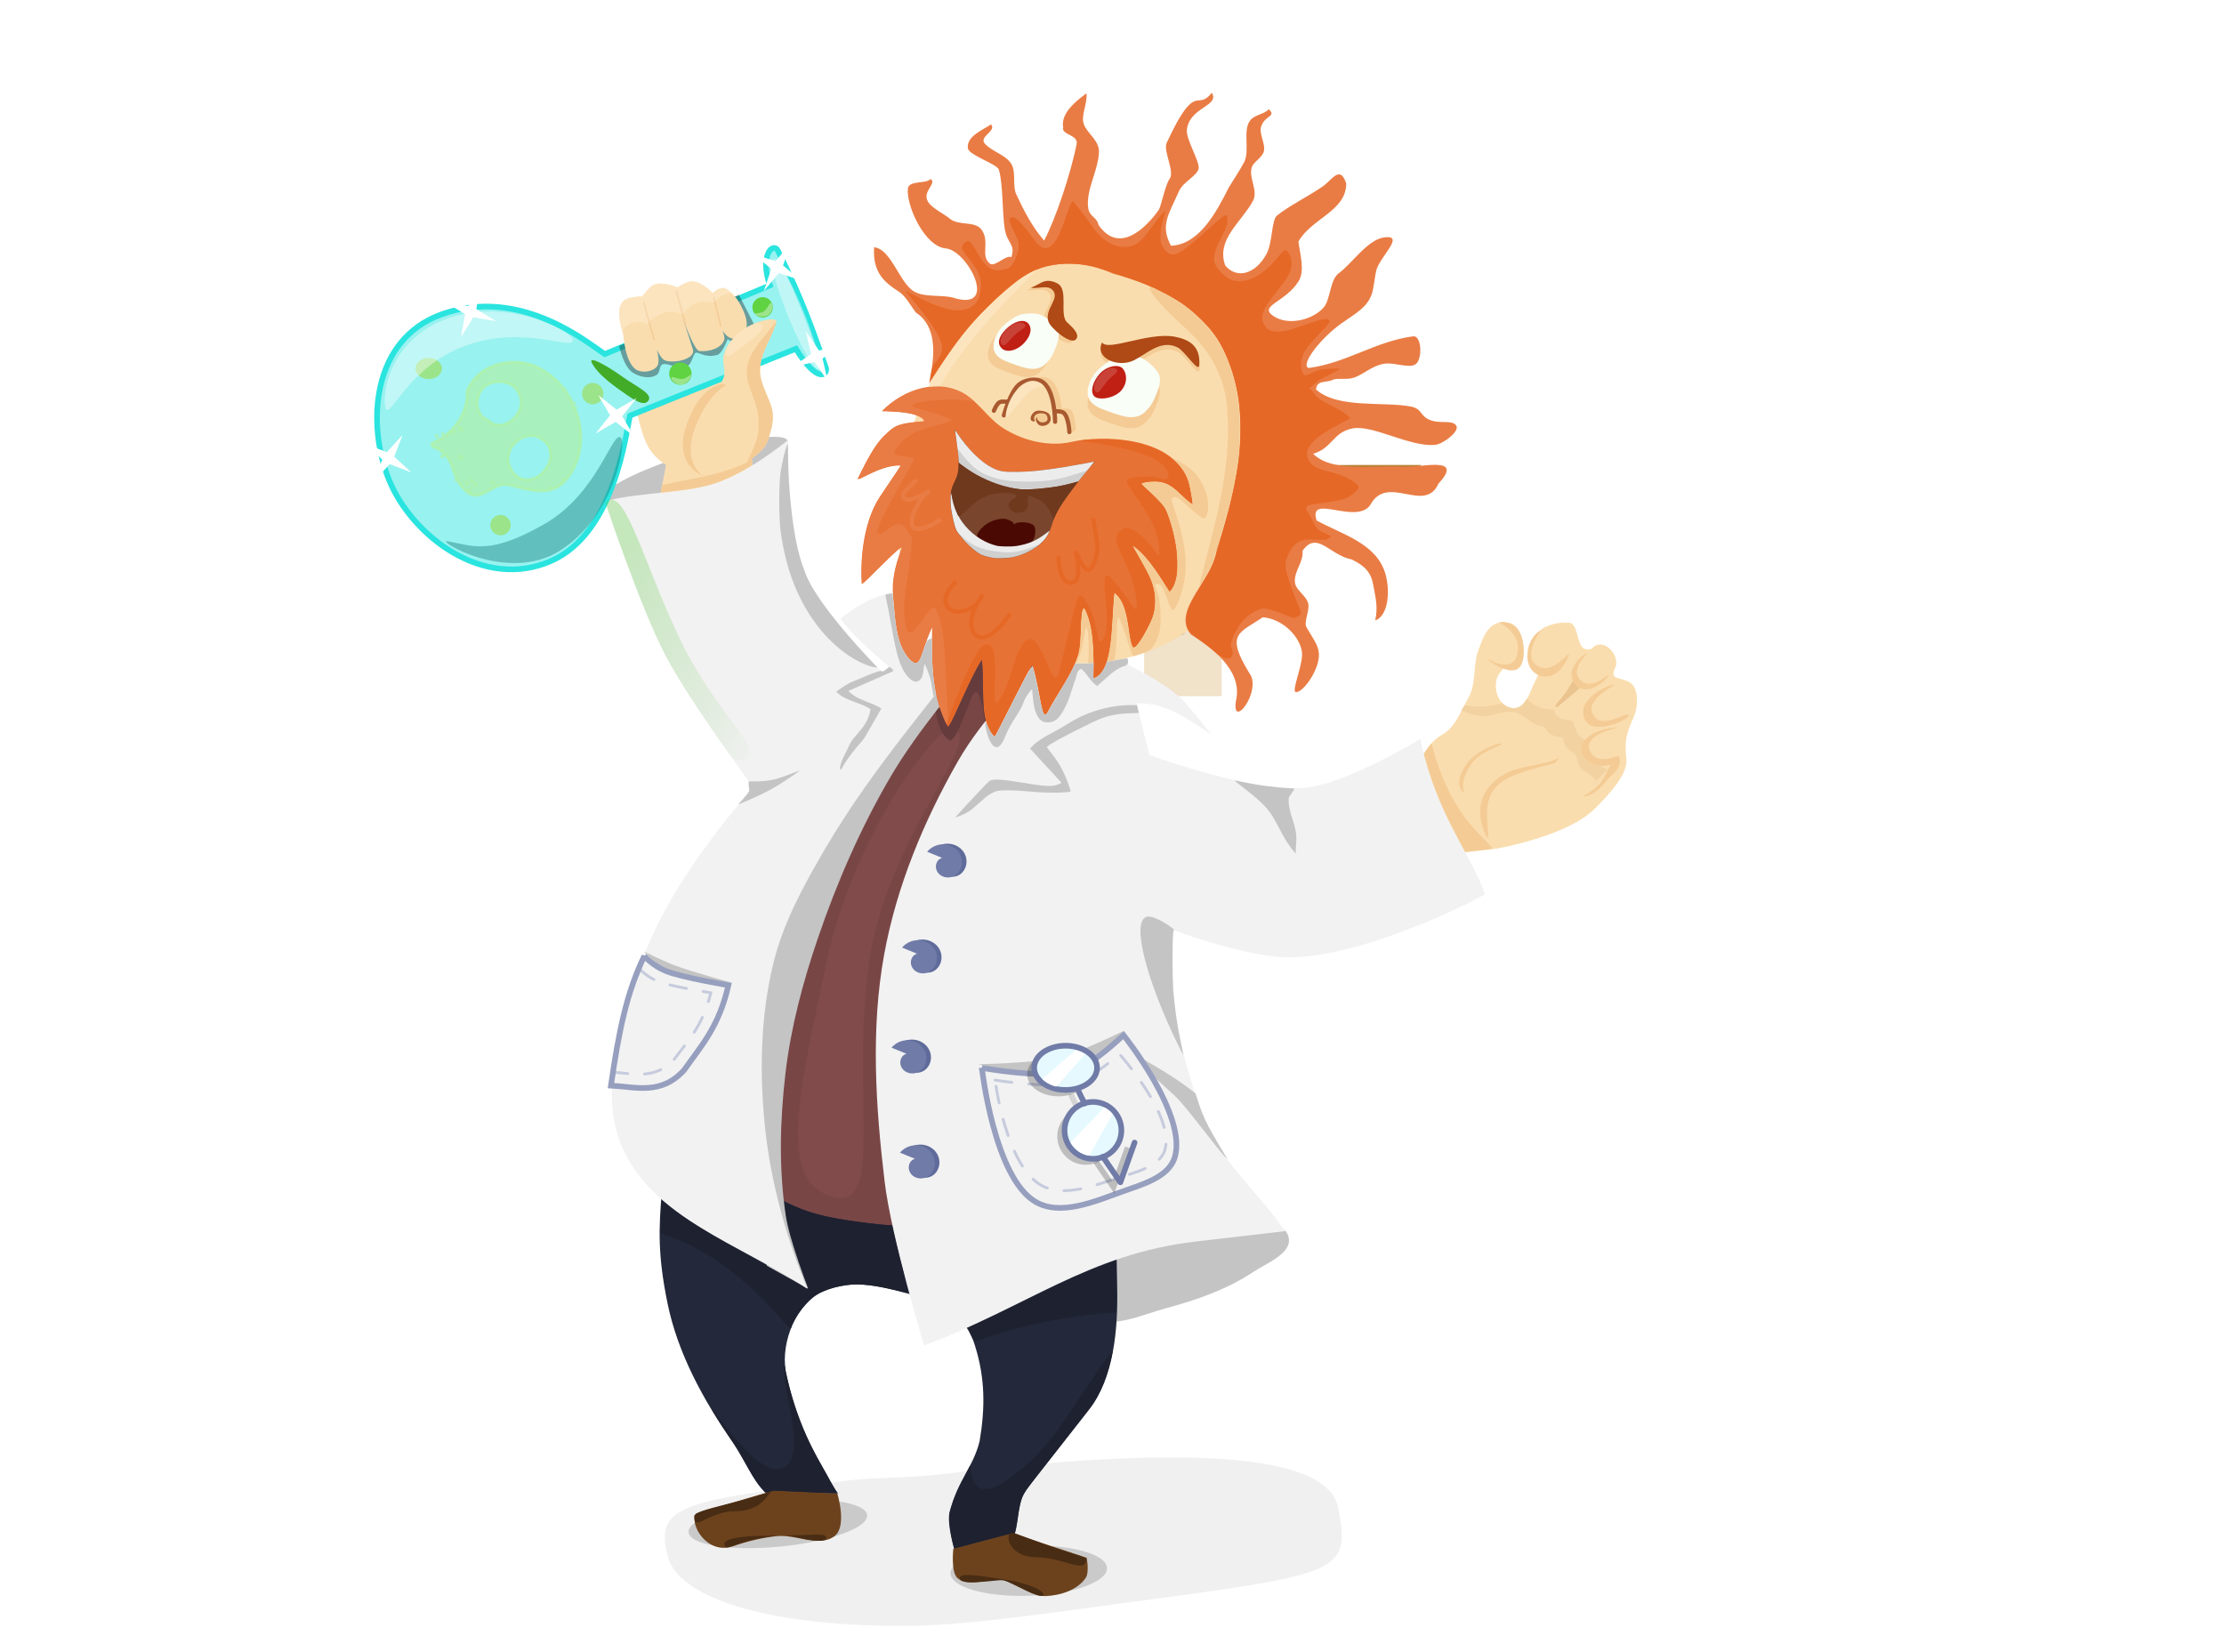 <svg xmlns="http://www.w3.org/2000/svg" viewBox="0 0 789 586"><defs><filter id="d" color-interpolation-filters="sRGB"><feGaussianBlur stdDeviation="2.223"/></filter><filter id="e" color-interpolation-filters="sRGB"><feGaussianBlur stdDeviation="2.223"/></filter><filter id="f" height="1.208" width="1.208" color-interpolation-filters="sRGB" y="-.104" x="-.104"><feGaussianBlur stdDeviation="2.223"/></filter><filter id="g" color-interpolation-filters="sRGB"><feGaussianBlur stdDeviation="2.223"/></filter><filter id="h" color-interpolation-filters="sRGB"><feGaussianBlur stdDeviation="2.223"/></filter><linearGradient id="b" x2="1" y1=".5" x1="0" y2=".5"><stop stop-color="#8b5050" offset="0"/><stop stop-color="#8b5050" offset="1"/></linearGradient><linearGradient id="c" x2=".961" y1=".117" x1=".166" y2="1.058"><stop stop-color="#5acc3e" offset="0"/><stop stop-opacity="0" stop-color="#48b12e" offset="1"/></linearGradient><clipPath id="a" clipPathUnits="userSpaceOnUse"><path d="M138.03 68.642h778v577h-778z"/></clipPath></defs><g fill="#361f09" transform="translate(3061.4 -177.22)" clip-path="url(#a)"><path d="M-3031.7 306.57l8-4.75h360.6l.1 4.75h-368.7z"/><path d="M-3023.8 302.06v-76.29h-7.9v80.72l7.9-4.43z"/></g><g transform="translate(3044.9 -184.84)" clip-path="url(#a)"><g fill="#382009"><path d="M-3003.81 237.13c9.02-2.76 16.62-1.97 23.75 0v74.82h-23.75v-74.82z"/><path d="M-2998.51 237.13c4.99-2.76 9.2-1.97 13.14 0v74.82h-13.14v-74.82zM-2976.88 249.77c2.74-2.52 5.22-2.01 7.6-.51l3.84 62.87-7.6.51-3.84-62.87zM-2967.07 238.5c4.78-3.27 9.12-2.92 13.33-1.37l7.65 74.43-13.32 1.37-7.66-74.43z"/><path d="M-2964.49 238.05c2.49-3.04 4.94-2.49 7.38-.76l8.44 74.34-7.37.76-8.45-74.34z"/><g><path d="M-2944.4 237.89c9.02-2.78 16.62-2.01 23.75-.05l.16 74.82-23.75.05-.16-74.82z"/><path d="M-2938.78 237.89c4.77-2.78 8.8-2.01 12.58-.05l.08 74.82-12.57.05-.09-74.82z"/></g><g><path d="M-2920.89 243.41c3.78-4.39 8.07-5.17 12.52-4.76l26.57 69.95-12.52 4.76-26.57-69.95z"/><path d="M-2919.77 242.87c2.53-3.97 5.79-4.4 9.31-3.67l27.38 69.64-9.31 3.66-27.38-69.63z"/></g></g><path d="M-3008.11 237.39c9.02-2.76 16.62-1.97 23.75 0v74.82h-23.75v-74.82z" fill="#874d4d"/><path d="M263.99 104.45c4.99-2.76 9.2-1.97 13.14 0v74.82h-13.14v-74.82z" fill="url(#b)" transform="translate(-3266.8 132.94)"/><path d="M-2984.4 250.23c4.9-2.66 9.2-2.28 13.4-.89l4.1 62.84-13.3.9-4.2-62.85z" fill="#475760"/><path d="M-2981.2 250.03c2.7-2.52 5.2-2.01 7.6-.51l3.8 62.87-7.6.51-3.8-62.87z" fill="#50616c"/><path d="M-2971.37 238.76c4.78-3.27 9.12-2.92 13.33-1.37l7.65 74.43-13.32 1.37-7.66-74.43z" fill="#c2af43"/><path d="M-2968.79 238.31c2.49-3.04 4.94-2.49 7.38-.76l8.44 74.34-7.37.76-8.45-74.34z" fill="#c9b858"/><g><path d="M-2948.7 238.15c9.02-2.78 16.62-2.01 23.75-.05l.16 74.82-23.75.05-.16-74.82z" fill="#842f2f"/><path d="M-2943.08 238.15c4.77-2.78 8.8-2.01 12.58-.05l.08 74.82-12.57.05-.09-74.82z" fill="#913434"/></g><g><path d="M-2925.19 243.67c3.78-4.39 8.07-5.17 12.52-4.76l26.57 69.95-12.52 4.76-26.57-69.95z" fill="#686868"/><path d="M-2924.07 243.13c2.53-3.97 5.79-4.4 9.31-3.67l27.38 69.64-9.31 3.66-27.38-69.63z" fill="#6e6e6e"/></g></g><g transform="translate(3309.4 -29.288)" clip-path="url(#a)"><path fill="#805a51" d="M-3284.2 253.6h94.542v63.536h-94.542z"/><path fill="#a88076" d="M-3276.8 259.85h37.269v25.047h-37.269z"/></g><g transform="translate(3422 -29.288)" clip-path="url(#a)"><path fill="#805a51" d="M-3284.2 253.6h94.542v63.536h-94.542z"/><path fill="#a88076" d="M-3276.8 259.85h37.269v25.047h-37.269z"/></g><g transform="translate(3422 47.078)" clip-path="url(#a)"><path fill="#805a51" d="M-3284.2 253.6h94.542v63.536h-94.542z"/><path fill="#a88076" d="M-3276.8 259.85h37.269v25.047h-37.269z"/></g><g transform="translate(3308.7 47.078)" clip-path="url(#a)"><path fill="#805a51" d="M-3284.2 253.6h94.542v63.536h-94.542z"/><path fill="#a88076" d="M-3276.8 259.85h37.269v25.047h-37.269z"/></g><path fill-opacity=".157" transform="matrix(.708 -.066 .041 .835 -45.521 66.118)" d="M464 601.34c0 5.38-20.04 9.75-44.75 9.75s-44.75-4.37-44.75-9.75 20.04-9.75 44.75-9.75 44.75 4.37 44.75 9.75z" clip-path="url(#a)"/><path fill-opacity=".157" transform="matrix(.661 -.022 .017 .845 15.06 47.528)" d="M555.5 616.59c0 5.8-18.8 10.5-42 10.5s-42-4.7-42-10.5 18.8-10.5 42-10.5 42 4.7 42 10.5z" clip-path="url(#a)"/><path opacity=".394" d="M621.78 600.63c-.96 33.71-4.66 33.37-84.38 34.57-24.06.36-55.55 1.6-75.92-1.49-53.1-8.05-81.06-29.1-81.06-49.42 0-24.96 7.2-27.07 70.72-26.68 8.05.05 22.65 2.53 32.4 2.53 86.7 0 139.05 12.27 138.24 40.49z" fill-opacity=".155" clip-path="url(#a)" transform="matrix(.974 -.119 .167 .694 -231.24 191.87)"/><path d="M466.8 225.68l-10.25 2.62h179.63l3.73-2.73-173.11.11z" fill="#bb8137" transform="translate(-135.6 -60.622)" clip-path="url(#a)"/><path clip-path="url(#a)" transform="translate(-135.6 -60.622)" fill="#f1e2ca" d="M495.75 305.59h27.5v27.5h-27.5zM510.5 243.09H538v27.5h-27.5zM541.5 280.09H569v27.5h-27.5zM467.75 248.09h27.5v27.5h-27.5z"/><path fill="#533918" d="M485.25 252.47c0 2.69-2.18 4.87-4.87 4.87s-4.88-2.18-4.88-4.87 2.18-4.87 4.88-4.87 4.87 2.18 4.87 4.87z" transform="translate(74.92 48.058) scale(.564)" clip-path="url(#a)"/><path fill="#533918" d="M485.25 252.47c0 2.69-2.18 4.87-4.87 4.87s-4.88-2.18-4.88-4.87 2.18-4.87 4.88-4.87 4.87 2.18 4.87 4.87z" transform="translate(116.92 43.808) scale(.564)" clip-path="url(#a)"/><path fill="#533918" d="M485.25 252.47c0 2.69-2.18 4.87-4.87 4.87s-4.88-2.18-4.88-4.87 2.18-4.87 4.88-4.87 4.87 2.18 4.87 4.87z" transform="translate(101.67 106.56) scale(.564)" clip-path="url(#a)"/><path fill="#533918" d="M485.25 252.47c0 2.69-2.18 4.87-4.87 4.87s-4.88-2.18-4.88-4.87 2.18-4.87 4.88-4.87 4.87 2.18 4.87 4.87z" transform="translate(147.17 80.308) scale(.564)" clip-path="url(#a)"/><path d="M484.17 281.34c-19.54 2.31-35.38 16.64-48.49 31.32-33.07 37.03-53.73 85.83-61.62 134.86-1.71 10.67 1.3 25.92 8.08 34.34 11.37 14.1 26.4 20.48 42.94 28.28 15.18 7.17 78.88 15.74 104.05-6.06 24.59-21.31 21.07-60.4 22.22-92.93 1.3-36.85-6.73-81.57-19.19-113.14-6.62-16.76-30.1-18.78-47.99-16.67z" fill="#794646" transform="translate(-135.6 -60.622)" clip-path="url(#a)"/><path d="M575.76 493.92c5.96.34 15.65-.2 17 5.61 1.34 5.76-7.74 9.15-12.66 12.41-9.18 6.08-19.86 9.84-30.49 12.69-8.86 2.37-19 7.47-27.28 3.53-3.34-1.59-6.32-5.77-5.84-9.44.97-7.32 9.67-11.64 16.17-15.15 5.84-3.16 12.9-3.23 19.38-4.69 7.88-1.78 15.66-5.42 23.72-4.96z" fill="#c4c4c4" transform="translate(-135.6 -60.622)" clip-path="url(#a)"/><path d="M370.38 483.52c-1.1 13.1-1.45 22.34 2.02 39.4 3.62 17.8 12.76 34.44 23.14 49.35 4.1 5.9 6.91 13.38 11.59 17.9l25.75.3c-2.41-3.48-3.09-5.36-5.1-8.76-6.31-10.71-10.66-21.42-13.44-34.67-1.76-10.76 4.04-24.2 13.11-28.16 11.67-5.1 21.52-1.5 34 1.63 9.04 1.81 17.31 7.93 20.09 17.68 3.61 11.59 3.56 22 1.6 33.69-2.36 9.49-7.66 13.59-10.66 25.22-1.08 4.17 1.95 14.2 1.95 14.2l21.21-6.56c1.51-5.3.97-11.71 4.33-15.99l21.93-27.95c8.95-11.41 10.33-28.91 10.05-43.38l-.45-23.29c-16.46.59-35.55 4.24-51.9 2.43 0 0-39.8.02-58.21-6.47-17.13-6.05-45.96-29.3-45.96-29.3s-4.4 15-5.05 22.73z" fill="#23283a" transform="translate(-135.6 -60.622)" clip-path="url(#a)"/><path d="M510.23 287.03c-11.56 14.62-25.6 27.57-34.85 43.76-12.07 21.15-21.67 44.29-26.07 68.24-4.87 26.51-3.07 54.11.14 80.87 2.37 19.76 14 58.02 14 58.02 36.22-13.41 58.11-32.42 96.47-36.87l31.57-3.66c-7.85-11.83-22.88-25.04-28.03-38.26-9.23-23.68-13.23-43.44-11.53-68.71 2.2-32.62-11.11-65.21-16.52-97.26-.98-3.63-7.26-2.16-10.57-3.54l-14.61-2.59z" fill="#f2f2f2" transform="translate(-135.6 -60.622)" clip-path="url(#a)"/><path d="M580.21 252.89c-7.07 19.5-19.82 31.66-34.87 37.91-17.74 7.37-38.66 6.52-57.25-.22-34.35-12.46-42.64-40.33-27.23-82.81s50.7-66.82 85.05-54.36 49.71 57 34.3 99.48z" fill="#faddae" transform="translate(-135.6 -60.622)" clip-path="url(#a)"/><path d="M494.14 203.31s-2.95-.52-3.91 0c-1.07.57-2.03 3.03-2.03 3.03" clip-path="url(#a)" transform="translate(-135.6 -60.622)" stroke="#a95930" stroke-linecap="round" stroke-width="1.5" fill="none"/><path d="M409.92 589.44l-27.27 8.08c-2.79 3.34 3.53 14.96 13.13 11.62 4.93-1.72 9.96-2.92 15.15-3.54 6.86-.81 15.17 4.13 20.71 0 4.62-3.44 1.01-15.15 1.01-15.15l-22.73-1.01zM473.81 610.06s-.99 8.51 1.61 10.54c4.28 3.32 10.93-.37 16.25.71 5.17 1.05 9.55 5.71 14.82 5.54 5.22-.17 11.34-2.12 14.28-6.43 1.35-1.97.36-7.15.36-7.15l-26.43-8.75-20.89 5.54z" fill="#6c421d" transform="translate(-135.6 -60.622)" clip-path="url(#a)"/><path d="M535.25 296.09c8.18 4.44 16.94 8.64 22.81 16.14 2.55 2.93 4.98 5.96 7.34 9.05-6.31-4.23-12.73-8.87-20.24-10.63-10.3-1.71-21.27.28-30.18 5.73-4.97 3.66-10.96 4.93-14.67 9.81 5.62 6.24 7.64 8.3 10.99 11.93-4.23 2.96-21.09-3.63-25.38-.79l-12.4 13.47" fill="#f2f2f2" transform="translate(-135.6 -60.622)" clip-path="url(#a)"/><path d="M571.06 471.81c-8.64-14.11-8.81-15.58-11.36-23.32-1.88-1.49-3.82-2.92-5.79-4.27-8.6-5.88-15.02-8.86-23.79-14.13 7.82 6.59 13.45 11.01 20.73 17.92 4.7 3.47 16.99 21.14 20.21 23.8z" fill="#c4c4c4" transform="translate(-135.6 -60.622)" clip-path="url(#a)"/><path d="M482.73 438.15s19.51-.25 28.91-2.53c7.82-1.91 22.34-9.19 22.34-9.19s-10.94 13-18.64 15.29c-10.48 3.12-32.61-3.57-32.61-3.57z" fill="#c4c4c4" transform="translate(-135.6 -60.622)" clip-path="url(#a)"/><path d="M483.93 439.47s22.17 4.13 32.56.97c6.93-2.1 17.68-12.62 17.68-12.62s22.81 28.44 18.18 43.43c-2.19 7.1-11.7 9.62-18.69 12.13-9.73 3.49-21.93 8.83-30.81 3.53-14.61-8.73-18.92-47.44-18.92-47.44v0z" clip-path="url(#a)" transform="translate(-135.6 -60.622)" stroke="#979fbf" stroke-linecap="round" stroke-width="2" fill="#f2f2f2"/><path d="M488.62 443.8s19.49 3.26 28.62.77c6.09-1.66 15.54-9.97 15.54-9.97s20.05 22.46 15.98 34.3c-1.92 5.6-10.28 7.59-16.42 9.57-8.56 2.76-19.29 6.98-27.09 2.79-12.85-6.89-16.63-37.46-16.63-37.46v0z" clip-path="url(#a)" transform="translate(-135.6 -60.622)" stroke="#c6cbdd" stroke-linecap="round" stroke-dasharray="6, 6" fill="#f2f2f2"/><path fill="#c4c4c4" d="M361.43 217.31c0 3.35-16.23 6.07-36.25 6.07s-36.25-2.72-36.25-6.07 16.23-6.07 36.25-6.07 36.25 2.72 36.25 6.07z" transform="matrix(.903 -.279 .273 .922 -106.24 56.888)" clip-path="url(#a)"/><path d="M372.02 224.89l-3.75 19.29 35.18-5.36-1.07-15.36-30.36 1.43z" fill="#faddae" transform="translate(-135.6 -60.622)" clip-path="url(#a)"/><path d="M350.23 238.46s12.38 37.3 21.43 54.64c8.74 16.75 31.43 47.15 31.43 47.15l50.35-36.43s-24.5-23.25-31.42-38.22c-7.62-16.46-6.79-48.93-6.79-48.93s-11.33 9.47-22.75 14.27c-12.08 5.09-28.64 3.85-42.25 7.52z" fill="#f2f2f2" transform="translate(-135.6 -60.622)" clip-path="url(#a)"/><path d="M474.34 286.46l13.13 1.01c-11.99 16.33-25.84 31.45-36.07 48.95-10.52 18.01-18.93 37.35-25.66 57.1-5.32 15.57-9.6 31.66-11.5 48-1.95 16.71-2.38 33.84.14 50.48 1.36 8.89 7.94 25.78 7.94 25.78l-14.66-8.09c-4.32-19.36-11.59-38.29-13.1-58.08-1.64-21.54-2.76-44.31 4.51-64.65 7.25-20.26 24.44-35.44 37.35-52.65 12.21-16.28 37.91-47.86 37.91-47.86l.01.01z" fill="#c4c4c4" transform="translate(-135.6 -60.622)" clip-path="url(#a)"/><path d="M488.71 279.83c-20.39 27.06-43.22 52.58-60.34 81.83-7.57 12.93-14.97 26.4-18.48 40.96-4.55 18.84-4.89 38.79-2.87 58.07 2.05 19.61 7.69 39.63 15.07 57.2-24.51-16.16-54.57-24.97-65.71-50.17-8.33-18.85-1.01-41.99 5.33-61.6 7.22-22.33 21.27-42.27 36.15-60.42 16.19-19.75 37.07-35.06 56.76-51.47 8.64-6.02 15.19-9.11 23.87-15.08l10.22.68z" fill="#f2f2f2" transform="translate(-135.6 -60.622)" clip-path="url(#a)"/><path d="M434.62 329.68c2.68-5.12 2.34-5.71 4.77-8.23 2.06-2.59 4.19-4.43 5.06-9.24-3.8-2.51-8.95-2.86-12.17-6.2 4.87-3.74 6.68-3.78 9.86-5.25 2.13-.99 5.88-2.46 6.37-2 1.08.59 3.75-4.22 3.95-.02-4.35 1.94-11.52 5.04-15.85 6.99 2.56 2.89 6.33 3.49 9.82 5.23 2.14 1.07 4.86 2.4 1.87 4.52-4.1 5.22-11.08 11.95-14.12 17.9-1.26 1.28-.22-2.44.44-3.7z" fill="#c4c4c4" transform="translate(-135.6 -60.622)" clip-path="url(#a)"/><path d="M468.36 277.04c-3.5.68-10.23-16.01-34.6 3.03 5.37 7.82 19.7 18.94 19.7 18.94l-13.64 6.06c1.84 6.35 4.68 3.22 10.86 8.33l-11.13 13.77" fill="#f2f2f2" transform="translate(-135.6 -60.622)" clip-path="url(#a)"/><g fill="#f4cb95" transform="translate(-132.95 -61.595)" clip-path="url(#a)"><path d="M509.17 206.59s2.82-.32 3.79.51c1.03.88 1.52 4.65 1.67 6.49.11 1.36-2.04 1.47-2.04 1.47"/><path d="M491.74 207.98s2.24-8.24 5.3-10.86c1.94-1.66 5.67-2.4 7.96-1.26 4.88 2.43 4.92 14.39 4.92 14.39"/></g><path d="M448.45 206.49c-.13.13 13.32-.37 15.18 3.57-10.24.71-10.74 1.78-14.12 4.91-3.57 3.31-6.44 9.07-9.45 15.09-1.3 2.6 7.32-4.76 15.18-4.28 0 0-5.04 7.35-7.5 11.07-6.42 9.68-6.93 24.46-6.43 30.89.08 1.06 13.69-14.05 14.28-12.86-2.31 5.9-3.73 11.71-3.13 17.2.8 7.4.62 16.97 6.02 22.6 4.06 4.02 3.64-3 7.83-11.58-.22 13.5-.11 24.25 5.35 35.18.92 1.82 7.15-16.07 12.33-23.75 1.27 9.5-1.52 21.52 4.46 27.5.25.25 11.33-22.81 13.39-25.54 3.04 9.25 3.13 21.43 5.54 16.61 3.2-6.4 8.41-12.8 10.71-20 1.72-5.38.22-15.82 2.15-16.79 4.61 8.27 3.21 25 3.21 25 7.56-2.14 6.39-20.83 7.5-30.35 5.71 4.29 4.56 15.86 6.43 19.1 1.22 2.12 6.39-8.47 6.78-9.46 2.2-5.49 1.36-10.38-.35-14.65-.63-1.57-1.43-3.21-6.43-11.78 6.55 4.16 12.94 16.7 13.21 16.43 4.98-4.98 2.49-19.74-1.07-28.57-1.67-4.15-9.62-9.54-8.93-10 11.06-2.49 12.23 3.79 18.04 7.5.41.26-1.13-7.5-1.25-7.86-5.54-16.61-31.35-16.68-41.61-14.29-7.25 1.7-16.51.09-24.38-4.94-5.17-3.3-8.86-9.45-14.01-12.33-9-5.03-20.65-1.9-28.93 6.38z" fill="#e77235" transform="translate(-135.6 -60.622)" clip-path="url(#a)"/><path d="M362.77 404.6s2.39 2.68 6.36 4.22c4.64 1.8 18.63 4 18.63 4-2.77 11.72-8.21 17.14-13.12 23.8-6.87 7.2-14.41 4.77-21.8 4.4 2.36-15.32 4.67-26.15 9.93-36.42v0z" clip-path="url(#a)" transform="translate(-135.6 -60.622)" stroke="#c6cbdd" stroke-linecap="round" stroke-dasharray="6, 6" fill="none"/><path d="M364 398.16s7.17 3.52 10.9 4.92c6.68 2.5 20.48 6.2 20.48 6.2s-14.24 0-20.63-2.68c-4.2-1.77-10.75-8.44-10.75-8.44z" fill="#c4c4c4" transform="translate(-135.6 -60.622)" clip-path="url(#a)"/><path d="M364.19 399.76s2.85 3.38 7.59 5.33c5.54 2.28 22.23 5.05 22.23 5.05-3.31 14.8-9.8 21.64-15.66 30.05-8.19 9.09-17.19 6.01-26.01 5.56 2.81-19.36 5.57-33.02 11.85-45.99v0z" clip-path="url(#a)" transform="translate(-135.6 -60.622)" stroke="#979fbf" stroke-linecap="round" stroke-width="2" fill="none"/><path fill="#5f6b9a" d="M420.36 331.2c-1.12 2.52-4.32 3.21-6.66 2.03-3.3-1.65-4.15-5.91-2.47-9.02 2.24-4.14 7.67-5.17 11.62-2.92 5.04 2.87 6.26 9.58 3.4 14.42-1 1.68-2.43 3.1-4.11 4.1" transform="matrix(.117 -.647 -.645 -.119 500.32 615.48)" clip-path="url(#a)"/><path d="M360.95 203.64c.18.71 1.99 12.19 5.54 16.96 2.29 3.09 5.69 5.83 9.46 6.61 10.83 2.25 22.71.87 30.23-7.24 3.55-3.82 3.02-10.42 1.96-15.53-1.02-4.94-4.39-12.91-4.39-12.91l-32.8 8-10 4.11z" fill="#faddae" transform="translate(-135.6 -60.622)" clip-path="url(#a)"/><path d="M411.6 149.59c-1.61-3.24-6.65 1.36-2.86 12.28l-58.58 24.37c-5.38-3.38-29.58-24.29-57.92-14.1-24.84 8.94-26.68 39.05-18.59 58.81 8.1 19.77 33.35 39.31 57.5 28.66 22.61-9.97 26.49-45.36 27.95-51.55l58.85-23.71c7.9 12.87 11.45 9.04 10.65 6.74-4.24-12.07-8.2-23.79-17-41.5z" clip-path="url(#a)" transform="translate(-135.6 -60.622)" stroke="#2ae4df" stroke-width="2" fill="#98f2f0"/><path opacity=".387" d="M355.25 183.34s1.55 7.45 4.87 9.5c2.53 1.56 6 2.35 8.5.75 1.22-.77.76-3.32 2.13-3.75 1.8-.57 4.65 1.83 8.5.75 1.87-.52 2.27-5.08 3.5-4.87 1.31.21 3.79 1.97 7.5.74 1.59-.52 3.5-5.5 3.5-5.5 5.17 3.77 11.46-1.19 9.25-5.5l-5.25-10.24-42.5 18.12z" clip-path="url(#a)" transform="translate(-135.6 -60.622)" fill="#1a1a1a"/><path d="M356.68 179.14s.65 10.43 4.8 12.71c2.18 1.2 5.96.65 7.32-1.43 1.88-2.86-3.1-14.31-3.1-14.31s2.86 11.19 5.78 12.35c3.28 1.29 11-.51 9.93-3.87l-3.5-10.95s3.87 11.33 5.84 11.51c3.34.3 7.73-.83 8.8-4.01.54-1.62-2.94-9.14-2.86-9.29 0 0 1.55 7.49 5.13 8.72 1.92.65 4.59-.99 5.36-2.86 1.68-4.09-3.17-11.04-3.17-11.04s-3.11-4.06-4.99-3.93c-1.74.13-3.6 1.84-3.6 1.84s-3.55-4-7.31-4.17c-1.75-.08-5.17 2.15-5.17 2.15s-5.41-2.27-8.38-.9c-1.74.81-4.12 4.12-4.12 4.12s-5.21-.08-6.97 1.87c-2.79 3.1.21 11.49.21 11.49z" fill="#faddae" transform="translate(-135.6 -60.622)" clip-path="url(#a)"/><path d="M380.77 215.78c-.09-3.7.71-7.38 2.32-10.71 2.09-4.33 7.23-5.31 9.11-10.18 1.14-2.97-.58-5.31.18-8.4 1.04-4.26 4.8-7.74 8.57-10 3.08-1.84 11.11-4.23 10-1.07-2.33 6.61-5.73 10.71-5.72 16.79.01 4.14 2.56 8.27 3.93 12.32 2.66 7.82-3.42 17.51-7.5 18.75-6.67 1.61-12.45 2.54-19.22 3.7-.74-1.32-.5-3.01-.82-4.5-.32-1.5-.8-4.45-.85-6.7zM657.33 362.66c7-.5 11.47-1.18 18.29-3.04 6.79-1.85 19.48-5.58 26.35-12.67 1.91-1.97 4.52-4.64 6.68-7.5 2.44-3.23 4.3-6.72 3.93-9.73-.7-5.75-.1-8.72 2.34-14.08 1.96-3.9 2.38-11.37-1.6-13.2-3.62-1.68-6.95-.68-4.52-5.31 1.36-4.52-4.62-10.79-8.6-6.32-5.83 1.71-3.82-7.4-7.44-9.22-4.64-.47-10.8.86-12.85 5.59-1.59 5.13 3.63 10.04.22 15.24-1.97 3.89-3.38 10.82-9.35 9.19-4-1.63-5.57-7.43-3.79-11.19 2.23-3.97 7.09-6.27 7.08-11.39.86-3.69-1.6-8.14-5.77-7.67-5.22.49-6.86 6.3-8.41 10.41-1.83 5.59-.44 11.97-3.76 17.13-2.43 4.47-4.29 9.7-8.94 12.38-4.44 2.47-6.66 7.14-9.36 11.2-2.14 3.38.37 6.76 1.61 9.9l8.34 21.34c2.68-.78 6.87-.29 9.55-1.06z" fill="#faddae" transform="translate(-135.6 -60.622)" clip-path="url(#a)"/><path d="M535.59 325.6s41.43 16.35 62.85 14.5c14.79-1.29 41.04-17.33 41.04-17.33 5.8 27.52 17.47 39.65 22.9 54.97 1.26 0-40.69 22.01-68.58 22.5-21.4.38-61.78-17.5-61.78-17.5l3.57-57.14z" fill="#f2f2f2" transform="translate(-135.6 -60.622)" clip-path="url(#a)"/><path d="M663.27 294.71c1.07-.36 9.19 6.23 11.61 2.32 2.48-4.02 1.36-12.56-2.68-15-1.61-.97-5.18-.18-5.18-.18M683.84 283.05s-5.51 3.01-6.23 8.05c-.46 3.26 1.77 7.86 4.99 8.52 3.82.78 7.41-5.57 8.49-6.29" fill="#faddae" transform="translate(-135.6 -60.622)" clip-path="url(#a)"/><path d="M474.32 212.91c0 1.51 1.79 9.18 1.28 14.11-.5 4.78-2.3 4.56-2.82 9.33-.45 4.15 1.52 11.36 2.02 12.37s5.6 7.7 9.85 9.09c6.44 2.11 13.81.58 19.19-3.53 5.26-4.02 3.86-6.82 7.1-12.58 3.56-6.34 13.13-17.42 13.13-17.42s-24.99 5.31-33.45 3.4c-8.63-1.95-16.3-14.77-16.3-14.77z" fill-opacity=".53" clip-path="url(#a)" transform="translate(-135.6 -60.622)" fill="#181e26"/><g clip-path="url(#a)" transform="translate(-135.6 -60.622)" stroke="#a95930" stroke-linecap="round" stroke-width="1.5" fill="#faddae"><path d="M509.17 206.59s2.82-.32 3.79.51c1.8 1.54 2.02 6.81 2.02 6.81"/><path d="M491.74 207.98s2.24-8.24 5.3-10.86c1.94-1.66 5.67-2.4 7.96-1.26 4.88 2.43 4.92 14.39 4.92 14.39"/></g><path d="M524.24 196.72c-1.73 2.3-3.07 4.92-2.76 7.96.4 2.49 2.74 4.04 4.93 4.9 2.55 1.04 5.16 1.95 7.82 2.64 2.53.62 5.52.46 7.47-1.46 2.64-2.43 3.32-4.39 4.59-7.63.77-2.11 1.38-4.77-.11-6.71-1.96-2.66-4.98-5.29-8.13-5.58-3.24-.34-6.76.04-9.41 2.11-1.45 1.05-3.3 2.36-4.4 3.77z" fill="#f4cb95" transform="translate(-135.6 -60.622)" clip-path="url(#a)"/><path d="M526.68 183.69c-2.8 5.53 5.65 9.17 11.36 6.31 4.54-2.27 9.53-7.48 15.41-4.54 2.63 1.32 7.48 9.25 7.7 6.31.54-7.13-4.06-9.18-8.56-10.09-9.24-1.85-23.99 5.37-25.91 2.01z" fill="#f4cb95" transform="translate(-135.6 -60.622)" clip-path="url(#a)"/><path d="M524.26 192.8c-1.73 2.3-3.07 4.92-2.76 7.96.4 2.49 2.74 4.04 4.93 4.9 2.55 1.04 5.16 1.95 7.82 2.64 2.53.62 5.52.46 7.47-1.46 2.64-2.43 3.32-4.39 4.59-7.63.77-2.11 1.38-4.77-.11-6.71-1.96-2.66-4.98-5.29-8.13-5.58-3.24-.34-6.76.04-9.41 2.11-1.45 1.05-3.3 2.36-4.4 3.77z" fill="#f9fef7" transform="translate(-135.6 -60.622)" clip-path="url(#a)"/><path d="M526.59 182.1c-2.8 5.53 5.65 9.17 11.36 6.31 4.54-2.27 9.53-7.48 15.41-4.54 2.63 1.31 7.48 9.25 7.7 6.31.54-7.13-4.06-9.18-8.56-10.08-9.24-1.86-23.99 5.36-25.91 2z" fill="#af4915" transform="translate(-135.6 -60.622)" clip-path="url(#a)"/><path d="M488.6 180.13c-1.56 2.07-2.77 4.43-2.49 7.17.36 2.26 2.47 3.65 4.45 4.43 2.3.93 4.65 1.75 7.06 2.38 2.28.55 4.97.41 6.74-1.32 2.38-2.19 3-3.96 4.14-6.88.69-1.91 1.24-4.3-.1-6.05-1.77-2.4-4.49-4.77-7.34-5.03-2.92-.31-6.09.04-8.49 1.9-1.31.94-2.97 2.13-3.97 3.4zM499.8 163.53c2.59.59 5.9-1.04 7.7.76 3.06 3.06-2.88 6.75-1.39 11.24.82 2.43 7.81 8.35 9.73 6.43 1.95-1.94-2.15-5.17-3.16-6.18-2.76-2.76.75-11.68-3.41-13.76-4.72-2.37-6.12.67-9.47 1.51z" fill="#f4cb95" transform="translate(-135.6 -60.622)" clip-path="url(#a)"/><path d="M490.59 177.21c-1.56 2.07-2.77 4.43-2.49 7.17.36 2.26 2.47 3.65 4.44 4.43 2.31.93 4.66 1.75 7.07 2.38 2.28.55 4.97.41 6.74-1.32 2.37-2.19 2.99-3.96 4.14-6.88.69-1.91 1.24-4.3-.1-6.05-1.77-2.4-4.49-4.77-7.34-5.03-2.92-.31-6.09.04-8.49 1.9-1.31.94-2.98 2.13-3.97 3.4z" fill="#f9fef7" transform="translate(-135.6 -60.622)" clip-path="url(#a)"/><path d="M501.21 162.65c2.59.59 5.9-1.04 7.7.76 3.06 3.06-2.88 6.75-1.39 11.24.82 2.43 7.81 8.35 9.73 6.43 1.95-1.94-2.15-5.17-3.16-6.18-2.76-2.76.75-11.68-3.41-13.76-4.72-2.37-6.12.67-9.47 1.51z" fill="#af4915" transform="translate(-135.6 -60.622)" clip-path="url(#a)"/><path d="M500.2 175.19c1.6 1.54 1.38 4.38-1.36 7.21-2.74 2.84-6.26 3.36-7.85 1.81s-1.38-3.84 1.36-6.67c2.74-2.84 6.25-3.89 7.85-2.35zM533.83 191.27c1.47 1.54 2.04 5.09-.48 7.93s-8.1 3.53-9.57 1.99c-1.47-1.54-.61-5.09 1.92-7.93s6.66-3.53 8.13-1.99z" fill="#c01f14" transform="translate(-135.6 -60.622)" clip-path="url(#a)"/><path d="M708.81 303.28s-10.31 4.15-11.25 9.82c-.36 2.15 1.68 4.66 3.75 5.36 4.44 1.5 11.79-3.93 11.79-3.93" fill="#faddae" transform="translate(-135.6 -60.622)" clip-path="url(#a)"/><path d="M709.52 318.99c-.71-.18-9.97 1.3-12.01 5.39-1.14 2.29-.6 4.01 1.43 5.56 2.63 2.02 8.52 1.43 8.52 1.43-1.1 5.53-4.41 9.21-9.55 11.37" fill="none" transform="translate(-135.6 -60.622)" clip-path="url(#a)"/><path stroke-linejoin="round" d="M697.2 296.67c-.54 1.25-3.32 6.09-5.18 9.11-1.15 1.87-4.11 5.18-4.11 5.18s5.33-4.38 8.22-6.97c1.98-1.78 6.61-5.53 6.61-5.53" clip-path="url(#a)" transform="translate(-135.6 -60.622)" stroke="#eac38f" stroke-linecap="round" fill="#eac38f"/><path d="M699.96 291.85s-4.98 2.55-6.3 6.91c-.62 2.07.57 4.94 2.44 6.02 3.85 2.22 11.86-5.58 11.86-5.58" fill="#faddae" transform="translate(-135.6 -60.622)" clip-path="url(#a)"/><path d="M602.46 198.76c7.51 6.94 24.14 4.22 33.76 6.11 4.47.94 2.85 3.98 8.15 5.19 2.93.67 6.55-.37 7.85 1.54 1.34 1.99-4.58 6.56-7.5 6.84-8.92.84-22.01-7.15-29.19-5.84-7.08 1.29-7.2 7.02-14.08 9 6.57 6.62 21.25 4.2 30.97 4.6 6.06.76 23.22-4.52 13.51 5.98-4.88 10.95-18.15-3.69-24.18 7.57-5.09 7.28-22.27-4.38-19.05 5.52 8.89 4.94 21.31 8.05 24.42 19.03 1.79 6.35.87 14.87-3.63 16.42 1-4.92.19-7.46-.7-12.56-.78-4.44-2.95-6.81-7.7-9.08-7.78-1.5-12.27-10.38-17.41-3.04.5 3.9-3.27 7.48-2.64 11.44.42 2.65 4.17 4.6 4.71 7.43.46 2.39-1.67 6.42-.66 8.23 1.92 3.46 4.21 6.17 4.41 9.36.35 5.48-5.5 13.78-8.11 13.66-1.73-.08 1.82-8 2.13-12.93.33-5.28-5.92-12.97-13.91-13.62-8.31 5.59-13.39 5.79-4.87 19.66 5.04 6.57-7.05 21.52-4.46 8.94 1.65-9.99-8.74-17.87-16.23-22.53-7.12-8.59 8.31-19.69 9.14-29.99 7.4-22.39 13.36-48.25 2.61-70.58-7.39-15.35-23.7-23.24-39.39-27.41-11.47-5.36-25.39-5.06-35.25 3.64-13.02 10.47-20.28 19.96-29.92 35.35.06-2.69 5.36-18.6-4.72-25.19-1.69-2.17-3.56-5.8-5.97-7.37-4.72-3.07-9.45-6.44-8.85-15.79 5.95.55 8.87 12.25 13.9 15.52 3.93 2.55 10.7 1.07 15 2.63 15.29 4.13 4.14-17.04-3.41-17.72-7.73-.69-14.17-15.51-13.5-21.25.36-3.05 6.64-1.55 8-3.41 2.54 1.57-3.07 4.34-.89 8.04 1.4 2.38 5.78 4.34 7.66 5.98 3.21 2.78 9.08.69 11.4 4.02 3.04 4.33-.6 9.23 2.93 11.99 1.73 1.36 5.81-3.31 7.6-2.27 1.55-4.73-1.44-4.69-2.33-9.97-.9-5.3-.6-16.46-2.11-21.08-.38-1.89-10.56-5.14-10.96-7.51-.76-4.46 6.1-7 8.18-8.56 2.14 2.34-4.42 4.33-2.19 6.83 2.68 3 8.02 4.08 9.71 7.79 1.32 2.9.1 7.27 1.43 10.16 2.78 6 5.8 11.76 9.9 16.43 4-7.45 9.61-24.17 11.54-34.35.6-3.15-5.54-3.23-4.78-5.74-.58-3.47 1.24-7.031 8.26-12.152.41 3.643-2 7.722-.98 10.842 1.11 3.38 5.62 5.81 5.41 10.12-.31 6.66-4.75 13.51-3.8 19.82.47 3.11 2.99 2.95 3.65 5.93 7.54 10.91 17.31.38 21.38-5.36.92-1.59 2.27-8.81 3.89-11.08 1.79-2.51-2.39-9.94-1.1-12.68 2.36-5.03 4.84-9.91 7.2-12.651 3.91-4.543 4.93-.271 8.83-5.125 2.86 4.758-7.72 4.98-8.84 12.936-.5 3.53 4.61 11.32 4.16 14-.69 2.65-5.53 4.73-6.92 7.86-3.66 8.31-6.83 12.18-2.9 19.46 9.96-.3 16.2-12.02 20.5-20.63 1.76-2.89 3.84-6 5.39-8.86 2.3-4.24-.72-11.7 2.43-15.22 1.58-1.75 4.67-1.91 6.42-3.71 2.77 2.75-1.46 2.1-2.74 6.14-.83 2.61 1.54 5.99.98 8.7-.48 2.31-3.93 3.97-4.31 5.83-1.23 3.57 2.43 8.24.38 11.94-4.25 7.68-13.11 13.65-9.79 22.86 4.2 4.88 10.58 3.02 14.5-3.86 2.4-4.21 1.82-12.37 3.89-13.9 3.96-3.27 11.23-6.88 16.2-10.33 3.31-2.29 6.13-7.72 8.32-1.07.07 9.84-12.36 12.41-16.96 20.67.62 4.64 2.35 10.34.09 14.01-4.69 7.59-14.48 8.7-8.89 12.43 5.18 3.46 13.92 1.38 17.8-3.14 2.39-2.78 2.17-9.76 5.29-12.06 4.81-3.55 10.29-12 16.18-12.76 7.3-.93-.89 6.27-2.63 11.05-.68 1.88-1.05 6.77-1.75 8.89-1.58 4.84-5.67 6.95-10.55 10.38-7.71 5.41-14.94 14.89-11.94 16.02 13.4-1.71 23.78-9.52 37.11-11.23 2.9-.38 3.35 7.35 1.2 9.62-2 2.11-7.66-.47-11.34.08-4.84.74-7.92 4.31-11.59 5.15-2.16.5-4.41-.02-6.45.43-2.7 1.45-5.82-.06-6.3 3.54z" fill="#e97c44" transform="translate(-135.6 -60.622)" clip-path="url(#a)"/><path fill="#f4cb95" d="M507.62 209.16c0 1.31-1.06 2.38-2.38 2.38s-2.37-1.07-2.37-2.38 1.06-2.38 2.37-2.38 2.38 1.07 2.38 2.38z" transform="matrix(1.175 .387 -.251 .762 -172.18 -206.64)" clip-path="url(#a)"/><path d="M503.63 209.42c.31.5.85.94 1.44 1.03.71.11 1.65-.08 2.03-.68.32-.52.1-1.29-.23-1.81-.2-.32-.6-.54-.97-.62-.89-.21-1.9-.16-2.7.32-.76.43-.94 1.49-.52 2.22.16.52-1.06.19-1.28-.18-.53-.88.28-2.25 1.09-2.89.8-.63 2.04-.57 3.04-.39.91.17 1.97.52 2.44 1.32.48.82.52 2.08-.05 2.83-.69.92-2.2 1.4-3.29 1.02-.85-.3-1.47-1.3-1.53-2.24.06-.32.44-1.02.42-.69 0 0-.02.54.11.76z" fill="#a95930" transform="translate(-135.6 -60.622)" clip-path="url(#a)"/><path d="M593.38 361.1c-3.45-4.58-4.83-9.48-8.23-13.51-3.11-3.68-7.61-6.78-10.92-9.48-1.35-1.07.93-.26 1.49-.22 6.1 1.33 12.3 2.13 18.53 2.46 1.65-.34-1.54 2.64-1.47 3.57-.24 4.85 2.5 8.71 2.71 13.56.1 2.05-.29 3.96-.24 6-.67-.75-1.26-1.58-1.87-2.38z" fill="#c4c4c4" transform="translate(-135.6 -60.622)" clip-path="url(#a)"/><path d="M307.81 173.1c-6.76.09-13.42 1.5-18.59 5.31-8.46 6.24-12.83 18.04-13.38 28.53-.73 13.88 3.9 29.49 13.63 39.41 7.85 8 20.49 13.41 31.56 11.62 10.94-1.76 19.97-11.41 26-20.71 5.61-8.66 8.35-19.46 8.97-29.82 4.91-1.56 9.71-3.57 9.93-4.53.69-2.94-6.02-6-11.37-9.75-1.88-1.32-5.84-4-8.34-4.97-.48-.39-.99-.8-1.44-1.18-7.19-6.03-15.76-11.31-25-12.88-3.8-.64-7.92-1.08-11.97-1.03z" fill="url(#imagebot_108)" transform="translate(-135.6 -60.622)" clip-path="url(#a)"/><path stroke-linejoin="round" d="M288.86 217.83c7.2-2.89 12.78-10.29 12.36-18.21 3.97-10.92 19.19-13.53 28.01-6.97 12.67 8.03 17.26 28.17 6.11 39.34-5.73 5.09-13.26 1.95-19.62.59-5.51-.89-10.31 7.46-15.13 1.9-4.65-3.55-3.56-10.54-8.6-13.83-.85-1.27-3.77-.87-3.13-2.82v0zm1.38 1.85c1.91-.48-1.46-.48 0 0zm2.54 2.92c.9-2.01-1.56.97 0 0zm4.78 8.29c.84-1.32-1.12.45 0 0zm-6.8-15.46c-.92-1.42.04 1.05 0 0zm11.65 19.27c-.87-1.3.05.98 0 0zm-1.03-2.73c-1.09-.97.34 1.23 0 0zm-8.36-17.12c-.92-1.42.05 1.05 0 0zm6.32 7.9c-1.74-.96.59 1.7 0 0zm3.87 8.53c-1.09-.98.34 1.22 0 0zm1.38 1.4c-.87-1.3.05.98 0 0zm-9.3-18.41c-.92-1.43.05 1.05 0 0zm1.55-.54c-.92-1.42.05 1.05 0 0zm2.41-.99c-1.41-.92.3 1.42 0 0zm11.35 19.05c-1.39-.72.6 1.02 0 0zm8.54-2.09c7.31 4.87 16.36-7.73 9.09-12.95-6.17-5.02-15.32 3.36-11.38 10.1a7.658 7.658 0 002.29 2.85zm-10.34-20.03c4.93 5.05 13.2-2.05 11.36-8.06-1.48-7.14-12.64-7.49-14.75-.59-1.24 3.2-.05 7.41 3.39 8.65zm-3.58-15.39c-.87-1.3.05.98 0 0zm25.72 39.77c-1.09-.97.34 1.22 0 0zm4.85-2.86c-.87-1.3.05.98 0 0zm3.56-25.73c1.91-.48-1.46-.49 0 0zm-3.29-6.25c.8-1.44-1 .57 0 0zm2.76 4.69c1.9-.47-1.47-.48 0 0z" stroke-opacity=".541" fill-opacity=".569" clip-path="url(#a)" transform="translate(-135.6 -60.622)" stroke="#b3f298" stroke-linecap="round" fill="#b3ef97"/><path d="M370.08 235.03c-.03-.53.22-2.15.58-2.32.6-.29 1.8-.35 2.38-.57 8.63-1.85 16.89-2.91 25.03-6.34 1.46-.62 2.88-1.32 4.29-2.04-.01.92.47 2.07-.76 2.41-5.11 3.02-10.51 5.71-16.35 6.99-4.93 1.14-9.98 1.61-15 2.21-.23.09-.26-.23-.17-.34z" fill="#f4cb95" transform="translate(-135.6 -60.622)" clip-path="url(#a)"/><path d="M487.83 321.21c-.87-.98-1.97-3.34-2.45-5.21-.58-2.25-.98-7.89-1.02-14.48-.02-2.34-.1-4.87-.2-5.63l-.16-1.37-.81 1.25c-1.27 1.95-3.25 5.92-6.67 13.37-4.05 8.79-4.57 9.69-4.98 8.63-.35-.92 6.57-18.14 9.3-23.13 2.27-4.16 3.57-5.57 5.02-5.45 1.01.09 1.83 1.08 2.3 2.8.46 1.67.61 6.22.39 11.9-.18 4.56-.15 5.37.16 5.69.5.5.8.26 1.91-1.45 1.36-2.1 2.54-5 4.14-10.2 1.54-5.01 2.41-7.12 3.56-8.69.83-1.12 2.56-2.12 3.33-1.92 1.36.36 3.45 3.87 6.12 10.26 1.17 2.8 1.77 3.62 2.53 3.41.66-.18.68-.27 3.97-14.22 3.11-13.19 3.65-14.88 4.75-14.88.62 0 1.99 1.94 3.29 4.69 1.13 2.37 1.45 3.4 2.09 6.61 1 5.06 1.47 5.96 2.38 4.58 1.48-2.27 1.89-7.22 1.12-13.7-.77-6.59-.65-9.43.41-9.43.99 0 4.45 4.14 8.2 9.81.8 1.21 1.57 2.19 1.72 2.19.79-.01.89-.39.66-2.38-.64-5.49-1.91-9.51-5.09-16.12-2.09-4.34-2.51-5.74-2.14-7.1.34-1.27 1.86-2.78 3.01-2.99 2.5-.47 6.29 2.31 10.27 7.53.97 1.27 1.82 2.31 1.89 2.31s.06-1.21-.03-2.69c-.32-5.76-2.01-9.48-8.67-19.06-1.49-2.13-2.72-4.04-2.75-4.25-.24-1.59.94-2.04 5.75-2.19 3.14-.1 3.83-.05 5.13.38 2.55.85 2.81.87 3.37.32 1.49-1.5-.55-4.78-4.22-6.77-4.74-2.57-14.47-5.04-24.78-6.28-2.47-.3-2.56-.33-1.5-.51.62-.1 3.26-.26 5.88-.35 9-.31 17.19 1.29 22.87 4.45 3.5 1.94 6.87 5.3 8.36 8.31.83 1.67 1.72 5.24 2.26 8.99l.17 1.21-.83-.59c-.46-.32-1.99-1.67-3.41-3-3.63-3.39-5.82-4.46-9.15-4.47-2.08 0-4.65.48-4.65.87 0 .18.48.74 1.06 1.26 2.51 2.2 6.04 5.85 6.85 7.07 1.36 2.04 3.32 8.33 4.1 13.18.47 2.84.69 7.83.45 9.99-.27 2.52-1.01 4.79-1.9 5.85l-.68.82-2.29-3.58c-2.81-4.39-4.98-7.32-7-9.46-1.37-1.45-3.84-3.48-3.84-3.15 0 .07 1.14 2.13 2.54 4.58 3.12 5.45 4.02 7.37 4.76 10.09.73 2.7.78 7.03.12 9.48-.71 2.63-4.32 9.37-5.99 11.19-1.29 1.4-1.81.28-2.7-5.69-.99-6.71-2.17-10.12-4.21-12.11l-.96-.93-.15 1.08c-.09.6-.33 3.97-.53 7.48-.6 10.1-1.24 14.18-2.76 17.64-.63 1.44-2.11 3.2-3.13 3.72l-.68.35-.13-6.68c-.17-8.5-.84-12.81-2.58-16.76-1.21-2.74-1.69-1.16-2.07 6.84-.15 3.3-.44 6.62-.63 7.37-.88 3.53-2.27 6.38-6.77 13.88-1.81 3.02-3.63 6.12-4.03 6.87-.4.76-.89 1.38-1.09 1.38-.5 0-1.09-2.06-2.03-7.08-.88-4.73-2.1-9.77-2.45-10.12s-1.83 2.31-7.76 14c-2.97 5.86-5.52 10.7-5.67 10.75-.14.04-.44-.12-.65-.36z" fill="#e66826" transform="translate(-135.6 -60.622)" clip-path="url(#a)"/><path d="M470.53 315.53c-2.94-6.8-4.18-14.85-4.2-27.46l-.01-5.12-.84 1.87c-.46 1.03-1.35 3.36-1.98 5.18-1.32 3.8-1.99 5.2-2.62 5.54-1.07.58-2.97-1.22-4.74-4.47-1.55-2.83-2.31-6.12-3.08-13.41-.99-9.3-.69-13.12 1.55-19.67.56-1.63.96-3.01.89-3.08-.3-.31-1.56.8-7.48 6.55-3.45 3.36-6.37 6.11-6.48 6.11-.3 0-.26-7.52.06-10.55.79-7.7 2.92-14.91 5.69-19.29.54-.85 2.56-3.88 4.49-6.73s3.41-5.24 3.28-5.32c-.3-.18-2.13.06-4.36.57-2.02.46-4.76 1.53-8.12 3.18-1.3.63-2.4 1.06-2.44.94-.12-.36 4.37-8.71 5.98-11.13 1.96-2.94 5.23-6.15 7.29-7.16 1.83-.9 4.2-1.44 7.34-1.67 2.94-.21 3.21-.38 2.09-1.34-1.56-1.34-5-2.17-10.01-2.41-1.86-.08-3.53-.24-3.72-.34-.38-.2 1.98-2.28 4.41-3.91 7.45-4.96 16.38-5.96 23.06-2.59 1.48.75 4.6 2.99 4.41 3.17-.06.06-.77-.01-1.57-.17-6.73-1.32-23.06.46-19.78 2.15.31.16 1.86.65 3.44 1.1 6.72 1.88 10.14 3.2 9.94 3.83-.06.16-1.75.7-3.76 1.2-5.78 1.42-8.91 2.66-11.93 4.73-2.15 1.47-4.5 4.23-4.5 5.29 0 .61 1.1 1.11 2.87 1.3 2.2.25 4.1.65 4.26.9.07.12-1.85 3.69-4.27 7.92-7.34 12.85-9.79 18.24-8.52 18.73.69.26 1.48-.08 3.04-1.29 1.95-1.52 3.14-2.11 4.25-2.11 1.33 0 1.67.27 3.26 2.61l1.44 2.12-.16 2.82c-.08 1.56-.61 5.72-1.16 9.26-.56 3.54-1.13 7.82-1.28 9.5-.44 5.28.14 11.11 1.18 11.88 1.2.87 2.27-.04 5.31-4.5 2.45-3.6 3.68-4.59 4.51-3.59.52.63 1.71 4.24 2.12 6.45.65 3.47 1.12 8.87 1.52 17.66.21 4.49.49 9.72.61 11.62.17 2.58.15 3.68-.07 4.34l-.31.88-.9-2.09z" fill="#e97c44" transform="translate(-135.6 -60.622)" clip-path="url(#a)"/><path d="M474.82 350.23c3.79-4.29 11.53-12.49 11.97-12.68 1.48-.64 4.55-.43 11.88.79 8.32 1.39 10.68 1.45 12.86.32l.67-.35-1.71-1.85c-.95-1.02-3.46-3.75-5.59-6.07l-3.88-4.22 1.03-1.05c1.35-1.38 3.68-2.9 7.47-4.9 1.69-.89 3.88-2.14 4.86-2.78 6.38-4.12 14.52-6.6 21.93-6.67l2.64-.02.31 1.23c.18.69.33 1.33.33 1.44 0 .13-.75.2-2.25.22-4.51.07-7.99.66-11.18 1.91-3.32 1.3-14.32 6.87-17.38 8.8-1.72 1.09-1.88 1.24-1.68 1.53.13.17 1.13 1.49 2.23 2.93 1.51 1.98 2.29 3.22 3.23 5.1 1.44 2.88 3.08 7.34 2.77 7.53-.37.23-3.55.41-7.03.39-2.15-.01-5.03-.17-7.69-.43-5.14-.5-9.88-.55-11.45-.12-.57.16-1.56.61-2.21 1-1.14.68-1.8 1.23-5.28 4.34-2.02 1.8-3.12 2.5-5.24 3.32-.95.37-1.78.67-1.84.67s.05-.17.23-.38zM444.2 296.92c-6.46-2.05-13.51-7.52-18.85-14.62-6.8-9.04-10.93-19.72-12.81-33.15-.65-4.59-.65-16.93 0-21.12.51-3.3 1.63-8.01 2.24-9.38.36-.83.38-.64.4 3.63.05 10.93 1.37 23.96 3.27 32.42.94 4.17 2.48 8.73 3.98 11.83 3.01 6.18 10.92 16.47 20.71 26.94 1.19 1.27 2.5 2.67 2.91 3.12l.75.81-.61-.02c-.34-.01-1.23-.22-1.99-.46z" fill="#c4c4c4" transform="translate(-135.6 -60.622)" clip-path="url(#a)"/><path d="M480.07 534.29c-.61-1.31-.99-2.5-.84-2.65.15-.14 2.02-1.05 4.16-2.02s8.98-4.26 15.21-7.31c14.38-7.05 23.28-11.06 30.31-13.63l2.74-1v18.58l-3.45.23c-12.53.83-29.74 4.22-40.74 8.03-2.82.98-5.39 1.86-5.7 1.97-.43.14-.85-.4-1.69-2.2zM412.69 528.47c-12.54-14.37-26.04-24.39-39.05-28.99l-3.75-1.32.08-4.72c.05-2.6.17-5.23.28-5.85l.2-1.13 2.81 2.27c5.51 4.45 13.57 9.43 27.39 16.95 3.5 1.9 6.68 3.73 7.07 4.07s2.86 1.78 5.48 3.2c2.63 1.42 5.61 3.11 6.64 3.76 1.72 1.09 2.56 1.42 2.56 1.01 0-.09-.85-2.52-1.89-5.39-2.16-5.97-4.57-13.7-5.33-17.07-.6-2.64-1.34-7.82-1.15-8.01.07-.07 1.78.58 3.8 1.45 4.67 1.99 8.7 3.16 14.78 4.25 5.31.96 15.82 2.31 17.99 2.31h1.38l1.15 4.86c.63 2.68 1.97 8.09 2.99 12.02 1.02 3.94 1.76 7.16 1.64 7.16s-2.59-.55-5.5-1.23c-5.88-1.37-11.8-2.1-14.48-1.78-5.39.63-9.35 1.77-12.41 3.55-2.08 1.21-5.54 5.06-7.39 8.22-.88 1.49-1.6 2.91-1.6 3.15 0 1.15-.86.51-3.7-2.74h.01zM419.99 589.87l-9.96-.45-1.38.36-1.38.37-.88-.91c-1.69-1.75-3.11-3.85-5.69-8.42-3.01-5.32-3.58-6.24-6.37-10.43-3.35-5.02-6.43-9.89-6.32-10 .04-.04 1.23 1.46 2.65 3.33 4.02 5.3 6.52 8.28 9.59 11.37 3.83 3.88 6.39 5.71 9.09 6.51 2.71.8 5.36-.22 6.63-2.56 1.93-3.53 1.76-9.41-.61-21.29-1.33-6.67-1.42-7.33-1.51-10.34-.05-1.89-.02-2.79.09-2.56.09.19.17.62.17.94.02.87 1.13 5.66 2.15 9.28 1.94 6.88 4.37 13.13 7.6 19.58 1.17 2.35 7.36 13.45 8.1 14.55.27.4.55.83.62.95.17.29-.28.28-12.59-.28zM473.63 607.98c-.83-3.47-1.19-5.93-1.22-8.25-.03-1.96.02-2.4.47-3.89 1.14-3.83 2.59-7.18 5.23-12.1.88-1.65 1.61-3.08 1.62-3.18s.13.57.25 1.49c.47 3.34 1.4 5.29 3 6.26.8.49 1.03.54 2.3.54 3.06-.01 6.51-1.94 12.91-7.26 5.38-4.47 8.96-8.5 14.62-16.42.35-.49 3.25-4.82 6.46-9.63 5.09-7.65 9-13.18 10.55-14.94l.47-.53-.12.79c-.21 1.45-1.28 5.54-2.01 7.71-1.27 3.79-2.78 6.97-4.7 9.88-.55.83-6.16 8.1-12.48 16.14-12.69 16.16-12.61 16.03-13.48 19.66-.25 1.02-.57 2.77-.73 3.89-.3 2.23-.49 3.31-.9 5.27-.27 1.26-.29 1.29-.75 1.19-.31-.07-3.86.79-10.55 2.56-5.54 1.46-10.16 2.69-10.27 2.73-.12.04-.38-.69-.67-1.91z" fill="#1e212f" transform="translate(-135.6 -60.622)" clip-path="url(#a)"/><path d="M443.88 402.11c-6.43 44.88 5.32 87.01-11.94 83.27-21.61-4.67-12.31-39.04-3.07-83.42 9-43.22 38.56-84.13 44.81-82.66 11.59 2.74-23.37 37.92-29.8 82.81z" fill="#824b4b" transform="translate(-135.6 -60.622)" clip-path="url(#a)"/><path d="M552.93 430.07c-9-18.62-14.15-36.05-12.41-41.95.8-2.66 2.57-3 6.24-1.19 1.24.61 2.95 1.64 3.8 2.27l1.53 1.16-.26.91c-.37 1.32-.35 16.92.03 21.17.6 6.8 1.36 11.93 2.68 18.09.49 2.25.84 4.13.78 4.19-.05.05-1.13-2.04-2.39-4.65z" fill="#c4c4c4" transform="translate(-135.6 -60.622)" clip-path="url(#a)"/><path d="M655.15 362.34c-.82-1.33-4.45-8.38-6.35-12.33-3.05-6.37-5.54-12.99-7.43-19.75l-.63-2.25.87-1.25c.47-.69 1.07-1.52 1.32-1.84l.46-.59.7 2.47c1.73 6.09 4.17 12.19 6.68 16.71 3.17 5.69 6.03 9.45 10.97 14.44 3.08 3.11 3.58 3.71 3.13 3.81-.29.06-2.1.28-4.02.5s-3.91.45-4.42.52c-.77.12-.98.05-1.28-.44z" fill="#f4cb95" transform="translate(-135.6 -60.622)" clip-path="url(#a)"/><path d="M466.73 307.32c-.05-.24-.25-1.47-.46-2.74-.2-1.27-.52-2.86-.71-3.53-.39-1.38-1.8-4.85-1.97-4.85-.06 0-.16.53-.23 1.19-.22 2.34-.58 3.6-1.19 4.23-.31.32-.83.67-1.16.78-1.38.45-3.61-1.41-5.07-4.25-1.74-3.41-2.63-6.92-4.7-18.66-.4-2.24-.91-4.89-1.16-5.89-.24-1.01-.39-1.9-.34-1.98.09-.14 2.38-.59 2.49-.48.03.03.26 2.2.5 4.82s.56 5.6.72 6.62c.75 5.01 2.13 8.68 4.22 11.24 1.4 1.73 2.55 2.34 3.48 1.84.46-.25 1.23-1.82 1.93-3.97 1.15-3.51 1.18-3.56 2.14-4.15.48-.3.91-.54.94-.54.04 0 .08 1.93.1 4.29.02 5.55.32 9.46 1.04 13.68l.3 1.8-.39.49-.39.49-.09-.43z" fill="#c4c4c4" transform="translate(-135.6 -60.622)" clip-path="url(#a)"/><path d="M471.87 322.91c-1.95-1.55-3.32-4.37-4.06-8.35l-.25-1.34.51-.69c.29-.38.58-.76.66-.83.08-.08.4.59.71 1.5.88 2.5 2.24 5.28 2.53 5.17.45-.17 1.39-1.98 3.87-7.45 2.84-6.26 6.36-13.45 7.34-14.99l.67-1.05.15.61c.08.34.21 3.99.3 8.13.14 7.3.3 9.63.78 11.68.16.73.17 1.07.03 1.26-.15.21-.27-.32-.51-2.26-.36-2.99-.93-5.37-1.68-7.02-.46-1.01-.61-1.19-.98-1.19-.62 0-1.2.81-1.95 2.75-4.23 10.79-4.91 12.29-6.27 13.7-.46.48-.93.88-1.03.88s-.47-.23-.82-.51z" fill="#663b3b" transform="translate(-135.6 -60.622)" clip-path="url(#a)"/><path d="M485.09 316.79c.95.92 1.31 3.02 2.4 4.2 1.36 2.54 2.16-1.75 3.01-2.69 3.54-6.7 6.71-13.6 10.52-20.14.55-.93 1.11-1.46 1.2-.06 1.47 5.04 1.97 10.31 3.45 15.35 1.35 2.19 2.37-2.02 3.24-2.92 2.72-4.84 5.83-9.47 8.18-14.51 2.17 0 4.35.04 6.51-.23 0 1.84-.33 3.74 0 5.53 2.64-.86 3.85-3.57 4.77-5.98 2.39-.3 4.74-.83 7.12-1.22.81 1.65.08 2.7-1.61 2.96-3.57 1.5-6.1 4.56-9.08 6.89-2.3-1.49-3.49-4.21-5.51-6.04-1.8.18-1.74 3.15-2.5 4.55-1.45 4.33-2.58 8.99-5.55 12.58-1.63 2.07-5.25 2.67-7.01.45-2.19-2.99-2.02-6.91-2.49-10.41-1.75 1.84-2.74 3.59-3.47 5.9-2.22 4.27-4.35 6.36-6.34 11.59-3.56 8.21-6.79-2-6.84-5.8z" fill="#c4c4c4" transform="translate(-135.6 -60.622)" clip-path="url(#a)"/><path d="M528.54 294.83c1.13-5.15 1.38-7.21 1.9-15.75.2-3.29.42-6.43.49-6.98l.13-.99.68.68c2.06 2.06 3.16 5.11 4.09 11.28 1 6.59 1.38 7.75 2.38 7.21 1.53-.82 5.79-8.37 6.75-11.98.52-1.96.64-5.63.25-7.7-.65-3.43-1.63-5.69-5.25-12-1.15-2.02-2.1-3.71-2.1-3.76 0-.26.42 0 1.52.98 2.5 2.2 5.21 5.64 8.52 10.8 1.14 1.78 2.21 3.43 2.37 3.66l.3.42.44-.51c.71-.8 1.48-2.52 1.92-4.23.35-1.38.4-2.03.4-5.2 0-2.08-.1-4.27-.23-5.13-.93-6.14-2.87-12.84-4.39-15.15-.69-1.06-3.72-4.19-6.51-6.73-.86-.8-1.52-1.5-1.46-1.57.26-.26 2.61-.58 4.28-.58 3.86-.01 5.7.9 9.81 4.84 1.88 1.8 3.66 3.21 3.84 3.04.15-.16-.22-2.78-.83-5.78-.74-3.67-2.07-6.23-4.64-8.94-.68-.72-1.19-1.3-1.12-1.3.3 0 3.18 1.57 4.52 2.47 2.59 1.75 4.49 4.07 6.05 7.39 1.72 3.65 2.07 7.79.9 10.51-.23.53-.38.66-.77.66-.68 0-2.22-1.08-4.66-3.3-3.42-3.1-4.04-3.61-4.83-3.97-.91-.42-1.59-.29-1.84.34-.22.6-.13 1 1.09 4.64 3.15 9.43 4.2 16.12 3.52 22.41-.49 4.55-2.54 10.91-3.93 12.2-.4.38-.45.39-.73.11-.46-.46-.87-1.38-1.84-4.09-1.1-3.07-1.61-4.11-2.34-4.73-.63-.52-1.34-.55-1.64-.06-.15.23-.12.52.13 1.15 1.03 2.7 1.49 5.22 1.64 8.89.11 2.89-.09 5.5-.56 7.34-.51 1.98-1.84 4.43-3.08 5.68-.51.51-2.11 1.14-5.79 2.26-.46.14-.44.18-2.88-7.06-.95-2.82-1.9-5.48-2.12-5.91-.38-.73-.42-.77-.64-.46-.36.48-.4.97-.5 5.57-.09 3.59-.29 6.02-.73 8.7-.11.63-.12.64-1.21.83-1.44.25-1.4.26-1.3-.2zM517.18 295.79c0-.08.2-.66.45-1.28 1.01-2.57 1.26-4.35 1.5-10.64.22-5.81.54-7.8 1.15-7.18.74.75 2.12 5.45 2.63 8.94.25 1.74.74 9.92.6 10.04-.13.1-1.91.2-1.91.11 0-.06.08-.79.16-1.61.1-.85.11-3.24.03-5.48-.12-3.6-.17-4.06-.53-4.84-.22-.47-.43-.82-.46-.78-.04.03-.28 1.43-.53 3.11-.25 1.67-.64 3.69-.87 4.5-.57 1.95-1.86 5.25-2.06 5.25-.09 0-.16-.06-.16-.14z" fill="#f4cb95" transform="translate(-135.6 -60.622)" clip-path="url(#a)"/><path d="M460.68 230.73c-.82 1.38-5.46 4.63-4.6 6.36 1.4 2.79 9.18-2.36 8.84-2.12-4.65 3.33-12.43 20.55 4.6 9.9" clip-path="url(#a)" transform="translate(-135.6 -60.622)" stroke="#e97c44" stroke-width="1.5" fill="none"/><g clip-path="url(#a)" transform="translate(-132.42 -59.915)" stroke="#e66826" stroke-width="1.5" fill="none"><path d="M471.64 266.27c-8.41 7.57-1.46 14.61 7.42 7.95M481.19 270.86c-9.19 11.3-1.96 23.97 9.55 6.72"/></g><path d="M511.24 257.78c-.45 2.37.75 11.56 5.48 9.19 3.12-1.56-.1-11.99.71-10.25 1.36 2.94 3.74 8.78 5.83 4.6 3.24-6.49.77-10.48.18-16.98" clip-path="url(#a)" transform="translate(-135.6 -60.622)" stroke="#e66826" stroke-width="1.5" fill="none"/><path opacity=".16" d="M499.12 175.6c1.06 1.18-1.06 1.66-3.3 3.66s-3.75 4.77-4.81 3.58-.1-3.76 2.14-5.76 4.91-2.66 5.97-1.48zM531.63 191.57c1.17 1.07-.89 1.76-2.92 3.97s-3.25 5.12-4.42 4.05c-1.17-1.07-.48-3.73 1.55-5.95s4.62-3.14 5.79-2.07z" clip-path="url(#a)" transform="translate(-135.6 -60.622)" fill="#f9fef7"/><path d="M397.48 346.04c10.22-4.3 13.1-5.79 22.04-12.14-8.4 3.05-9.34 4.08-18.27 3.92-.32 1.44.48 2.92-.02 3.7-1.36 2.11-2.63 3.07-3.75 4.52z" fill="#c4c4c4" transform="translate(-135.6 -60.622)" clip-path="url(#a)"/><path fill="#9ce48a" d="M291.86 191.14c0 1.95-1.98 3.54-4.42 3.54s-4.42-1.59-4.42-3.54 1.98-3.54 4.42-3.54 4.42 1.59 4.42 3.54z" transform="matrix(1.06 0 0 1.06 -152.58 -71.878)" clip-path="url(#a)"/><path d="M349.68 200.26c0 2.1-1.7 3.8-3.8 3.8s-3.8-1.7-3.8-3.8 1.7-3.8 3.8-3.8 3.8 1.7 3.8 3.8zM316.78 246.91c0 2-1.62 3.62-3.62 3.62s-3.63-1.62-3.63-3.62 1.63-3.62 3.63-3.62 3.62 1.62 3.62 3.62z" fill="#9ce48a" transform="translate(-135.6 -60.622)" clip-path="url(#a)"/><path d="M380.95 193.17c0 2.2-1.78 3.98-3.98 3.98s-3.97-1.78-3.97-3.98 1.78-3.98 3.97-3.98 3.98 1.78 3.98 3.98zM409.77 169.66c0 2-1.62 3.62-3.62 3.62s-3.63-1.62-3.63-3.62 1.62-3.62 3.63-3.62 3.62 1.62 3.62 3.62z" fill="#5fd342" transform="translate(-135.6 -60.622)" clip-path="url(#a)"/><g transform="translate(-136.35 -60.622)" clip-path="url(#a)"><path fill-opacity=".228" d="M531.61 463.76c0 5.57-4.51 10.09-10.09 10.09-5.57 0-10.08-4.52-10.08-10.09s4.51-10.09 10.08-10.09c5.58 0 10.09 4.52 10.09 10.09zM523.049 441.713c0 4.334-5 7.85-11.163 7.85s-11.162-3.516-11.162-7.85 5-7.85 11.162-7.85 11.163 3.516 11.163 7.85z" fill="#090909"/><path d="M516.38 448.83c0 .71 2.32 5 2.32 5" stroke-opacity=".142" stroke="#232323" stroke-width="2" fill="none"/><path d="M525.16 472.74l6.21 9.06 5.04-14.1" stroke-opacity=".227" stroke="#090909" stroke-width="2" fill="none"/></g><g transform="translate(-136.35 -61.372)" clip-path="url(#a)"><g stroke="#707ba7"><path stroke-width="2" d="M534.18 462.384c0 5.57-4.51 10.09-10.08 10.09-5.58 0-10.09-4.52-10.09-10.09s4.51-10.09 10.09-10.09c5.57 0 10.08 4.52 10.08 10.09z" fill="#e5f9ff"/><path stroke-linejoin="round" d="M521.61 429.72c0 4.98-5.72 9.02-12.77 9.02s-12.77-4.04-12.77-9.02 5.72-9.02 12.77-9.02 12.77 4.04 12.77 9.02z" transform="matrix(.874 0 0 .87 69.663 66.343)" stroke-linecap="round" stroke-width="2.293" fill="#e5f9ff"/><path stroke-linejoin="round" d="M518.83 447.834c0 .71 2.32 5 2.32 5M527.61 471.744l6.21 9.06 5.04-14.1" stroke-linecap="round" stroke-width="2" fill="none"/></g><path d="M528.12 454.25c-4.06 4.22-7.93 8.2-11.97 12.44a9.2 9.2 0 006.59 4.65c2.85-4.99 5.51-9.74 8.38-14.72a9.25 9.25 0 00-3-2.37zM518.06 433.97c-4.12 3.35-8.09 6.92-11.97 10.16 1.18 1.27 2.95 2.25 5.03 2.75 3.32-3.66 6.74-7.71 10.16-11.5-.89-.66-2.02-1.05-3.22-1.41z" fill="#fff"/></g><path opacity=".4" d="M338.72 180.95c1.32 4.73-15.98-5.21-37.17 2.02s-27.75 27.11-29.17 22.4c-1.41-4.7 1.35-24.71 22.53-31.94 21.19-7.24 42.99 4.57 43.81 7.52z" clip-path="url(#a)" transform="translate(-135.6 -60.622)" fill="#fff"/><path opacity=".4" d="M380.78 193.83c0 .85-1.67 3.27-3.62 3.27s-3.41-1.64-3.41-2.5c0-.85 2.78.98 4.47.36 1.83-.68 2.56-1.98 2.56-1.13zM403.52 172.18c.57.64 3.42 1.32 4.88.02s1.44-3.49.88-4.12c-.57-.64-1.43 2.57-3.1 3.23-1.81.72-3.23.23-2.66.87z" clip-path="url(#a)" transform="translate(-135.6 -60.622)" fill="#f9fef7"/><path d="M365.64 202.74c-1.67 2.41-5.61-.52-10.79-4.22-5.19-3.71-7.95-6.62-9.24-9.07-1.61-3.06 5.49 1.02 10.67 4.72 5.19 3.71 11.03 6.16 9.36 8.57z" fill="#42ac28" transform="translate(-135.6 -60.622)" clip-path="url(#a)"/><path opacity=".4" d="M356 216.12c-2.86-3.99-7.81 19.3-27.24 30.4-19.44 11.11-25.12 7.8-34.34 6.1-4.83-.89 20.99 15.31 39.9 3.32 18.9-11.98 23.46-37.33 21.68-39.82z" clip-path="url(#a)" transform="translate(-135.6 -60.622)" fill="#0f7673"/><path fill="#707ba7" d="M420.36 331.2c-1.12 2.52-4.32 3.21-6.66 2.03-3.3-1.65-4.15-5.91-2.47-9.02 2.24-4.14 7.67-5.17 11.62-2.92 5.04 2.87 6.26 9.58 3.4 14.42-1 1.68-2.43 3.1-4.11 4.1" transform="matrix(.117 -.647 -.645 -.119 498.69 615.73)" clip-path="url(#a)"/><g transform="translate(-144.35 -26.372)" clip-path="url(#a)"><path d="M471.356 364.47c-1.757.424-2.577 2.413-2.089 4.068.68 2.333 3.329 3.392 5.532 2.676 2.933-.955 4.233-4.346 3.243-7.171-1.263-3.605-5.45-5.196-8.908-3.924a7.744 7.744 0 00-3.126 2.17" fill="#5f6b9a"/><path d="M469.726 364.72c-1.757.424-2.577 2.413-2.089 4.068.68 2.333 3.329 3.392 5.532 2.676 2.933-.955 4.233-4.346 3.243-7.171-1.263-3.605-5.45-5.196-8.908-3.924a7.744 7.744 0 00-3.126 2.17" fill="#707ba7"/></g><g transform="translate(-148.1 9.127)" clip-path="url(#a)"><path d="M471.356 364.47c-1.757.424-2.577 2.413-2.089 4.068.68 2.333 3.329 3.392 5.532 2.676 2.933-.955 4.233-4.346 3.243-7.171-1.263-3.605-5.45-5.196-8.908-3.924a7.744 7.744 0 00-3.126 2.17" fill="#5f6b9a"/><path d="M469.726 364.72c-1.757.424-2.577 2.413-2.089 4.068.68 2.333 3.329 3.392 5.532 2.676 2.933-.955 4.233-4.346 3.243-7.171-1.263-3.605-5.45-5.196-8.908-3.924a7.744 7.744 0 00-3.126 2.17" fill="#707ba7"/></g><g transform="translate(-145.1 46.378)" clip-path="url(#a)"><path d="M471.356 364.47c-1.757.424-2.577 2.413-2.089 4.068.68 2.333 3.329 3.392 5.532 2.676 2.933-.955 4.233-4.346 3.243-7.171-1.263-3.605-5.45-5.196-8.908-3.924a7.744 7.744 0 00-3.126 2.17" fill="#5f6b9a"/><path d="M469.726 364.72c-1.757.424-2.577 2.413-2.089 4.068.68 2.333 3.329 3.392 5.532 2.676 2.933-.955 4.233-4.346 3.243-7.171-1.263-3.605-5.45-5.196-8.908-3.924a7.744 7.744 0 00-3.126 2.17" fill="#707ba7"/></g><path opacity=".387" d="M418.12 169.97c0 12.15-2.16 22-4.81 22s-4.81-9.85-4.81-22 2.15-22 4.81-22 4.81 9.85 4.81 22z" clip-path="url(#a)" transform="matrix(.462 -.443 .37 .884 28.55 144.26)" fill="#fff"/><path d="M375.6 164.04l3.19 11.77M363.99 167.91l3.65 13.22M388.85 166.24l2.46 10.07" clip-path="url(#a)" transform="translate(-135.6 -60.622)" stroke="#f4cb95" stroke-linecap="round" stroke-width=".5" fill="none"/><path d="M356.13 177.13c-.64-2.61-1.19-5.43-.4-8.06.45-1.65 2.09-2.47 3.65-2.79 1.34-.34 2.71-.4 4.08-.46 1.24-1.57 2.51-3.25 4.31-4.2 2.52-.77 5.23-.06 7.65.79.52.39.96-.1 1.42-.33 1.73-.95 3.73-2.14 5.75-1.36 2.26.72 4.2 2.21 5.83 3.9 1.15-.91 2.48-1.89 4.01-1.81.9.29 2.21 1.13 2.55 1.79-2.26.06-4.14 1.44-5.69 2.96-.39.61-1 .47-1.61.34-2.02-.49-4.13-.17-6 .7-1.41.65-2.91 2.61-4.07 3.62-1.36-.6-2.25-1.03-4.09-1.02-1.77 0-3.77.8-5.28 1.74-.8.5-2.09 1.15-3 2.8-1.87-1.02-3.22-1.02-4.81-.73-2.06.51-2.64 1.48-4.07 3.01-.08-.3-.15-.59-.23-.89z" fill-opacity=".192" clip-path="url(#a)" transform="translate(-135.6 -60.622)" fill="#fff"/><path d="M382.33 212.01c-5.38 13.82 3.92 18.05 2.73 17.47-.99-.49-10.88-4.23-5.75-18.59 4.93-13.79 12.53-14.4 13.63-13.82s-5.3 1.29-10.61 14.94zM401.42 222.83c1.78-3.56 2.86-6.57 3.18-8.88.13-.93.2-3.07.13-4.25-.16-2.76-.75-5.11-2.36-9.34-1.39-3.7-1.77-5.16-1.84-7.21-.08-1.97.22-3.5 1.07-5.52.93-2.19 2.26-4.2 4.82-7.29.57-.68 1.58-1.96 2.26-2.83.68-.88 1.47-1.89 1.76-2.24.51-.63.53-.64.56-.39.04.45-1.02 3.05-2.94 7.22-2.05 4.43-2.66 6.44-2.84 9.39-.1 1.57.18 3.24.89 5.38.18.53.83 2.2 1.46 3.71 1.31 3.17 1.68 4.19 1.94 5.4.48 2.2.26 5.11-.57 7.72-.17.51-.39 1.29-.49 1.73-.36 1.47-1.01 2.91-1.78 3.9-.78 1.01-2.5 2.6-3.96 3.66-.45.33-.61.49-.51.51.34.06.11.3-.73.72-.49.24-.9.44-.92.44-.03 0 .37-.82.87-1.83z" fill="#f4cb95" transform="translate(-135.6 -60.622)" clip-path="url(#a)"/><path d="M399.87 182.99c-3.69 2.72-6.23 5.13-6.76 3.47-.53-1.67 1.55-5.66 5.25-8.38s7.11-3.58 7.64-1.92c.53 1.66-2.44 4.11-6.13 6.83z" fill-opacity=".192" clip-path="url(#a)" transform="translate(-135.6 -60.622)" fill="#fff"/><path opacity=".303" d="M352.72 237.91c-.12-.01-.23.02-.34.03-.29.07-.59.12-.88.19l-.03.03c-.43.22-.77.54-1.03.97.63 1.91 12.41 37.09 21.22 53.97 5.4 10.34 16.09 25.9 23.5 36.28 1.97 1.04 3.73 1.22 5.22.5 6.43-3.14-10.72-16.18-23.19-41.78-11.69-24-18.38-49.66-24.47-50.19z" clip-path="url(#a)" transform="translate(-135.6 -60.622)" fill="url(#c)"/><path d="M569.23 293.73c-.65-.28-2.08-1.32-3.18-2.3-1.11-.99-3.42-2.76-5.14-3.95-3.57-2.44-4.45-3.8-4.47-6.9-.01-3.12 1.09-5.56 6.45-14.32 2.5-4.09 3.45-6.38 5.23-12.65.63-2.24 1.76-6.21 2.5-8.84 1.75-6.17 3.68-15.27 4.43-20.86.82-6.12.8-16.21-.03-21.74-1.15-7.73-4.16-16.15-7.7-21.62-2.42-3.74-8.44-9.67-12.65-12.47-3.83-2.55-11.12-6.18-15.56-7.74-3.93-1.38-11.24-3.82-14.14-4.72-5.49-1.7-12.85-1.89-18.39-.49-5.94 1.51-12.08 5.86-21.21 15.02-6.22 6.25-10.06 11.04-15.67 19.55-2.14 3.26-3.95 5.86-4.03 5.79-.07-.08.05-1.23.28-2.56.27-1.59.69-2.74 1.21-3.32 2.66-2.95 3.21-5.06 2.13-8.12-1.05-2.99-4.79-8.39-10.5-15.18-1.21-1.43-2.04-2.55-1.85-2.47s2.27 1.13 4.63 2.34c7.59 3.91 12.91 5.24 16.62 4.16 2.58-.75 4.1-2.25 4.85-4.76 1.33-4.48.37-8.25-3.2-12.56-3.31-4.01-3.58-4.77-2.13-6.12 1.6-1.51 1.88-1.29 4.98 3.99 2.06 3.49 3.66 5.03 5.72 5.5 1.68.37 4.39-.16 5.59-1.11 1.26-.99 2.73-4.34 2.95-6.73.17-1.9.07-2.27-1.45-5.33-.9-1.8-1.68-3.76-1.73-4.34-.08-.91.04-1.08.85-1.17 1.28-.15 2.88 1.32 6.02 5.53 3.33 4.47 4.3 5.36 5.79 5.36 2.58 0 4.46-2.8 7.16-10.6 1.57-4.55 2.19-6.02 2.54-6.02.33 0 4.39 5.21 6.69 8.57 3.26 4.76 6.67 7.17 10.72 7.59 4.15.42 6.37-1 10.4-6.64 2.74-3.84 5.08-6.5 5.07-5.78 0 .18-.32 1.36-.71 2.63-.95 3.09-1.27 6.94-.71 8.63.24.73.9 1.86 1.46 2.5 2.59 2.94 4.93 1.77 15.24-7.61 4.51-4.11 6.08-5.27 6.53-4.81.14.14.25 1 .25 1.92-.01 1.35-.43 2.49-2.24 6-3.22 6.27-3.32 8.59-.5 11.74 2.4 2.67 4.35 3.68 6.99 3.67 4.24-.04 8.78-2.74 12.93-7.71 1.37-1.64 2.64-3.07 2.83-3.19 1.31-.81 3.07 2.66 2.71 5.33-.35 2.54-1.3 4.25-4.89 8.81-1.85 2.33-3.77 4.96-4.27 5.83-1.76 3.06-1.6 5.64.46 7.62.89.85 1.42 1.03 3.29 1.15 2.5.16 4.29-.29 11.72-2.91 4.95-1.75 6.97-1.97 7.19-.77.09.46-.96 1.77-3.39 4.24-4.11 4.18-5.58 6.17-6.29 8.52-.65 2.17-.65 3.66 0 5.22.86 2.05 1.16 1.23 4.96-.34 2.22-.92 6.95-.81 8.05-.81.87 0-.47.77-6.78 3.9l-3.76 3.1 1.03.86c.57.48 1.15 2.41 4.65 4.14 5.47 2.72 8.66 4.8 8.66 5.63 0 .13-1.55 1.01-3.44 1.97-8.32 4.24-12.11 7.87-11.66 11.21.39 2.91 3.17 4.91 8.11 5.84 4.15.78 10.17 3.97 10.17 5.37 0 .65-1.66 2.36-3.18 3.3-1.63.99-4.38 1.69-9.02 2.27-2.52.32-4.95.72-5.4.89-1.13.42-1.32 1.23-.56 2.28.37.49 1.3 2.12 2.08 3.62 1.37 2.64 1.48 2.76 3.88 3.9l2.48 1.18-.88.72c-.81.66-1.21.7-4.44.51-4.1-.25-5.49.05-7.3 1.54-1.86 1.53-3.65 5.3-3.62 7.59.02 1.98 1.56 6.85 3.92 12.5.85 2.01 1.54 3.96 1.54 4.32 0 .85-1.32 1.75-2.57 1.75-.55 0-1.74-.38-2.66-.84-2.18-1.11-6.21-2.34-7.85-2.4-.84-.03-1.96.31-3.18.97-3.12 1.7-4.97 3.64-6.82 7.13-1.74 3.3-2.04 4.9-1.27 6.6.31.67.3 1.14-.04 1.96-.51 1.23-1.52 1.39-3.48.54z" fill="#e66826" transform="translate(-135.6 -60.622)" clip-path="url(#a)"/><path d="M561.01 268.35c5.13-20.3 11.65-40.9 9.97-62.11-.44-10.09-5.07-19.62-12.27-26.63-4.52-4.62-8.99-8.22-12.66-12.71-1.33-1.62-5.84-7.14 1.15-2.83 5.16 2.51 9.99 5.62 14.14 9.78 10.01 9.38 13.92 23.62 14.05 36.98.6 16.98-4.67 33.34-9.56 49.36-1.15 2.57-3.53 7.29-4.82 8.16z" fill="#f4cb95" transform="translate(-135.6 -60.622)" clip-path="url(#a)"/><path d="M465.8 196.23c1.96-3.91 8.61-13.53 13.06-18.89 5.64-6.8 14.65-15.2 19.83-18.52 1.39-.89 4.36-2.48 4.63-2.48.05 0-2.27 2.38-5.15 5.29-5.64 5.67-8.7 8.93-12.49 13.28-6.47 7.43-11.47 14.15-15.41 20.68l-1.23 2.06-1.24.03c-.69.01-1.6.06-2.03.1l-.78.07.81-1.62zM505.47 197.11c1.23 1.2-2.08-.52-6.17 4.03s-4.66 5.52-6.4 7.45c-1.15 1.28-.42-5.36 3.68-9.91s7.66-2.77 8.89-1.57z" fill="#fbe4be" transform="translate(-135.6 -60.622)" clip-path="url(#a)"/><path d="M688.71 329.54c-2.26 3.15-.71.92-13.73 5.3-4.91 1.65-9.48 4.25-11.05 9.07-1.92 5.92.55 15.32-.7 13.73-1.49-1.9-3.56-7.87-1.92-13.2 1.61-5.21 6.85-9.78 13.59-11.3 12.61-2.85 8.02-1.39 13.81-3.6zM668.15 324.47c.82.62-6.96 2.38-10.21 6.74-5.66 7.59-2.19 11.39-3 10.77-.82-.62-4.16-4.23 1.9-11.51 2.89-3.48 10.49-6.62 11.31-6zM675.99 289.51c1.59 15.09-10.47 6.93-12.64 5.04-1.83-1.59 8.17 5.74 10.35-1.18 2.79-8.88-8.11-12.21-5.61-12.14 3.63.1 7.19 1.53 7.9 8.28zM680.18 296.19c5.74 5.31 13-5.87 11.95-3.09-4.6 12.16-15.33 7.8-14.63-.13.63-7.01 4.41-8.5 4.75-8.62 0 0-6.13 8.09-2.07 11.84zM706.11 300.45c-1 2.09-7.87 7.45-11.61 3.1-3.98-4.62 1.45-9.9 3.99-11.26 2.04-1.09-6.53 5.18-2.26 9.53s10.74-3.17 9.88-1.37zM700.48 313.55c2.49 6.31 11.14.26 12.46.53 3.23.66-11.78 8.13-14.94 2.12-3.97-7.58 8.57-12.73 10.08-12.73s-9.72 4.71-7.6 10.08z" fill="#f4cb95" transform="translate(-135.6 -60.622)" clip-path="url(#a)"/><path d="M655.13 310.84c3.87.36 6.71 1.13 13.46-.76 0 0 1.58 1.51 3.67 1.76 3.35.4 4.93-3.32 4.93-3.32 2.41 2 4.73 3.9 9.8 3.79.36 3.08 2.95 3.62 6.64 4.03.97 2.94 1.35 6.29 5.5 7-.41 6.84 2.7 8.06 6.75 10.38l-3.97 3.95c-1.41-2.21-4.49-2.92-5.93-5.11-.67-1.01-.93-4.14-2.08-4.87-.92-.6-3.21-1.21-3.85-5.31-4.76-.87-4.98-1.37-6.75-4.12-3.55.36-6.9-4.33-10.61-4.98-3.69-.65-7.45 1.46-10.56 1.4-3.98-.08-7.75-1.96-8-1.84-.5.25 1-2 1-2z" fill="#f3d2a1" transform="translate(-135.6 -60.622)" clip-path="url(#a)"/><path d="M709.88 328.84c1.73 4.26-2.5 6.31-4.4 8.83-3.53 4.66-7.43 5.88-7.85 5.36-.17-.22 2.76-1.5 5.27-4.1 1.52-1.58 4.1-7.09 4.1-7.09-5.05 1.93-11.96-2.37-10.16-6.9 2.14-5.35 10.57-6.22 12.6-6.22 1.5 0-13.74 2.2-9.32 9.12 2.71 4.25 9.59.58 9.76 1z" fill="#f4cb95" transform="translate(-135.6 -60.622)" clip-path="url(#a)"/><path d="M409.55 589.61c-1.55.78-3.52 7.11-13.05 7.11s-14.62 7.6-14.62 1.88c0-1.74 6.59-3 16-5.5 9.2-2.45 11.92-3.61 11.67-3.49zM494.76 604.37c-3.14.43-1.07 8.7 8.45 8.7s17.72 6.28 17.72.55c0-.67-6.79-2.19-15.91-5.59-8.94-3.33-9.99-3.7-10.26-3.66zM428.77 606.21c0 1.23-2.96 1.25-7.33.49-2.76-.47-5.58-1.82-10.92-1.2-14.33 1.68-17.28 5.8-17.9 3.27-.48-1.94 3.48-3.36 17.37-3.36s18.78-1.2 18.78.8zM505.69 626.58c-1.05 1.43-10.47-4.12-14.15-5.44-3.5.1-16.73 2.31-15.36-1.03.5-1.21 4.32-.94 15.21.75s15.08 4.65 14.3 5.72z" fill="#482c13" transform="translate(-135.6 -60.622)" clip-path="url(#a)"/><path d="M497.73 234.19c-3.94-.3-9.45-1.97-14.02-4.26-2.43-1.21-3.98-2.18-6.82-4.27-1.15-.84-1.16-.85-1.16-1.39 0-1.09-.39-4.58-.87-7.75-.27-1.79-.48-3.27-.46-3.29.02-.03.31.37.64.87 3.87 5.83 8.59 10.5 12.65 12.52 2.51 1.25 4.17 1.5 9.12 1.41 4.64-.09 8.77-.52 15.98-1.66 3.57-.57 10.15-1.77 10.97-2.01.12-.03-.56.89-1.52 2.04-.96 1.16-2.27 2.75-2.91 3.53l-1.16 1.43-.94.29c-1.46.46-4.39 1.16-6.25 1.49-4.44.78-10.47 1.26-13.25 1.05z" fill="#ececec" transform="translate(-135.6 -60.622)" clip-path="url(#a)"/><path d="M492.7 255.08c-2.96-.02-5.82-1.11-8.41-2.47-.76-.4-1.48-.87-2.2-1.33.11-.84.36-1.67.94-2.32 2.04-2.72 5.45-4.39 8.85-4.3.78.03 3.67 1.03 3.4 2.06-.42.69-1.47 1.33-.66.48.66-.45 1.23-1.1 2.07-1.17 1.67-.28 3.46-.13 5.02.55 1.11.53 1.24 1.94 1.17 3.02-.17 1.54-.54 3.02-1.87 3.78-.39.73-1.84.86-2.63 1.02-1.86.42-3.77.63-5.68.68z" fill="#4a0903" transform="translate(-135.6 -60.622)" clip-path="url(#a)"/><path d="M488.6 258.61c-1.88-.24-4.02-.79-5.06-1.32-1.48-.76-3.67-2.56-5.4-4.44-1.48-1.6-3.02-3.59-3.32-4.27-.55-1.23-1.37-4.66-1.79-7.52-.23-1.52-.28-4.79-.09-5.42.09-.3.14-.12.33 1.06.63 3.97 2.19 7.41 4.71 10.43 2.97 3.55 7.18 6.19 11.37 7.14 1.19.27 5.32.31 6.81.06 4.43-.73 7.25-1.95 10.66-4.61.63-.49 1.16-.87 1.16-.84 0 .04-.17.43-.38.89-1.72 3.81-7.17 7.4-12.95 8.55-1.33.26-4.9.43-6.05.29z" fill="#ececec" transform="translate(-135.6 -60.622)" clip-path="url(#a)"/><path d="M508.9 243.74c-1.37-2.94-2.6-4.91-5.63-6.26-2.02-.95-3.26-2.03-3.08 1.45.67 4.82-6.7 4.61-6.89.68 1.5-2.88 4.13-2.41 2.21-3.74-2.33-.67-4.5-.24-6.9-.07-4.76.73-7.27 3.24-10.75 6.4-.97 1.14-2.38 2.6-2.79.22-1.1-2.22-1.51-4.68-2.04-7.07.33-2.9 2.44-5.29 2.6-8.25.33-.6-.44-3.22.69-1.82 6.07 4.72 13.38 7.95 21.02 8.9 4.44.29 8.89-.31 13.28-.96 2.51-.43 4.98-1.08 7.44-1.75-3.11 4.17-6.44 8.26-8.54 13.07-.18.81-.44-.63-.62-.8z" fill="#6f391d" transform="translate(-135.6 -60.622)" clip-path="url(#a)"/><path d="M496.87 234.06c-4.03-.53-8.82-2.04-13.01-4.12-2.3-1.13-4.06-2.22-6.52-4.02-1.59-1.15-1.52-1.06-1.59-2.04-.08-1.08-.31-3.39-.37-3.78-.05-.27.04-.19.72.7 1.85 2.43 3.75 4.5 5.29 5.79 2.85 2.37 7.17 4 12.25 4.6 2.88.34 7.45.39 11.36.14 4.38-.29 7.77-1.03 13.65-2.97 1.39-.46 2.53-.82 2.54-.81.01.02-.58.76-1.32 1.66s-1.43 1.74-1.53 1.87c-.22.27-1.36.65-3.7 1.22-3.09.75-5.44 1.14-9.42 1.55-1.79.19-2.81.24-4.99.26-1.51.02-3.02-.01-3.36-.05zM488.92 258.58c-1.71-.14-4.22-.78-5.39-1.37-1.27-.64-2.85-1.9-4.6-3.65-1.17-1.18-3.03-3.32-3.13-3.61-.02-.06.4.31.93.83 3.31 3.2 6.8 4.78 11.93 5.42 3.82.47 5.26.5 7.47.14 2.05-.33 4.68-1.11 6.87-2.04.57-.24 1.07-.44 1.12-.44s-.26.26-.67.56c-2.6 1.92-6.2 3.44-9.19 3.9-1.47.23-4.15.36-5.34.26z" fill-opacity=".118" transform="translate(-135.6 -60.622)" clip-path="url(#a)"/><g fill="#fff" transform="translate(-135.6 -60.622)" clip-path="url(#a)"><path filter="url(#d)" d="M448.31-7.914L429.9-30.277l-27.55 8.928 22.36-18.408-8.93-27.554 18.41 22.363 27.55-8.928-22.36 18.408 8.93 27.554z" transform="scale(.285) rotate(49.316 51.73 967.319)"/><path filter="url(#e)" transform="rotate(57.804 116.764 333.339) scale(.285)" d="M448.31-7.914L429.9-30.277l-27.55 8.928 22.36-18.408-8.93-27.554 18.41 22.363 27.55-8.928-22.36 18.408 8.93 27.554z"/><path filter="url(#f)" d="M448.31-7.914L429.9-30.277l-27.55 8.928 22.36-18.408-8.93-27.554 18.41 22.363 27.55-8.928-22.36 18.408 8.93 27.554z" transform="rotate(-12.11 1270.23 -990.403) scale(.285)"/><path filter="url(#g)" transform="matrix(.248 -.141 .141 .248 171.49 293.4)" d="M448.31-7.914L429.9-30.277l-27.55 8.928 22.36-18.408-8.93-27.554 18.41 22.363 27.55-8.928-22.36 18.408 8.93 27.554z"/><path filter="url(#h)" d="M448.31-7.914L429.9-30.277l-27.55 8.928 22.36-18.408-8.93-27.554 18.41 22.363 27.55-8.928-22.36 18.408 8.93 27.554z" transform="rotate(4.967 -2005.162 3572.3) scale(.285)"/></g></svg>